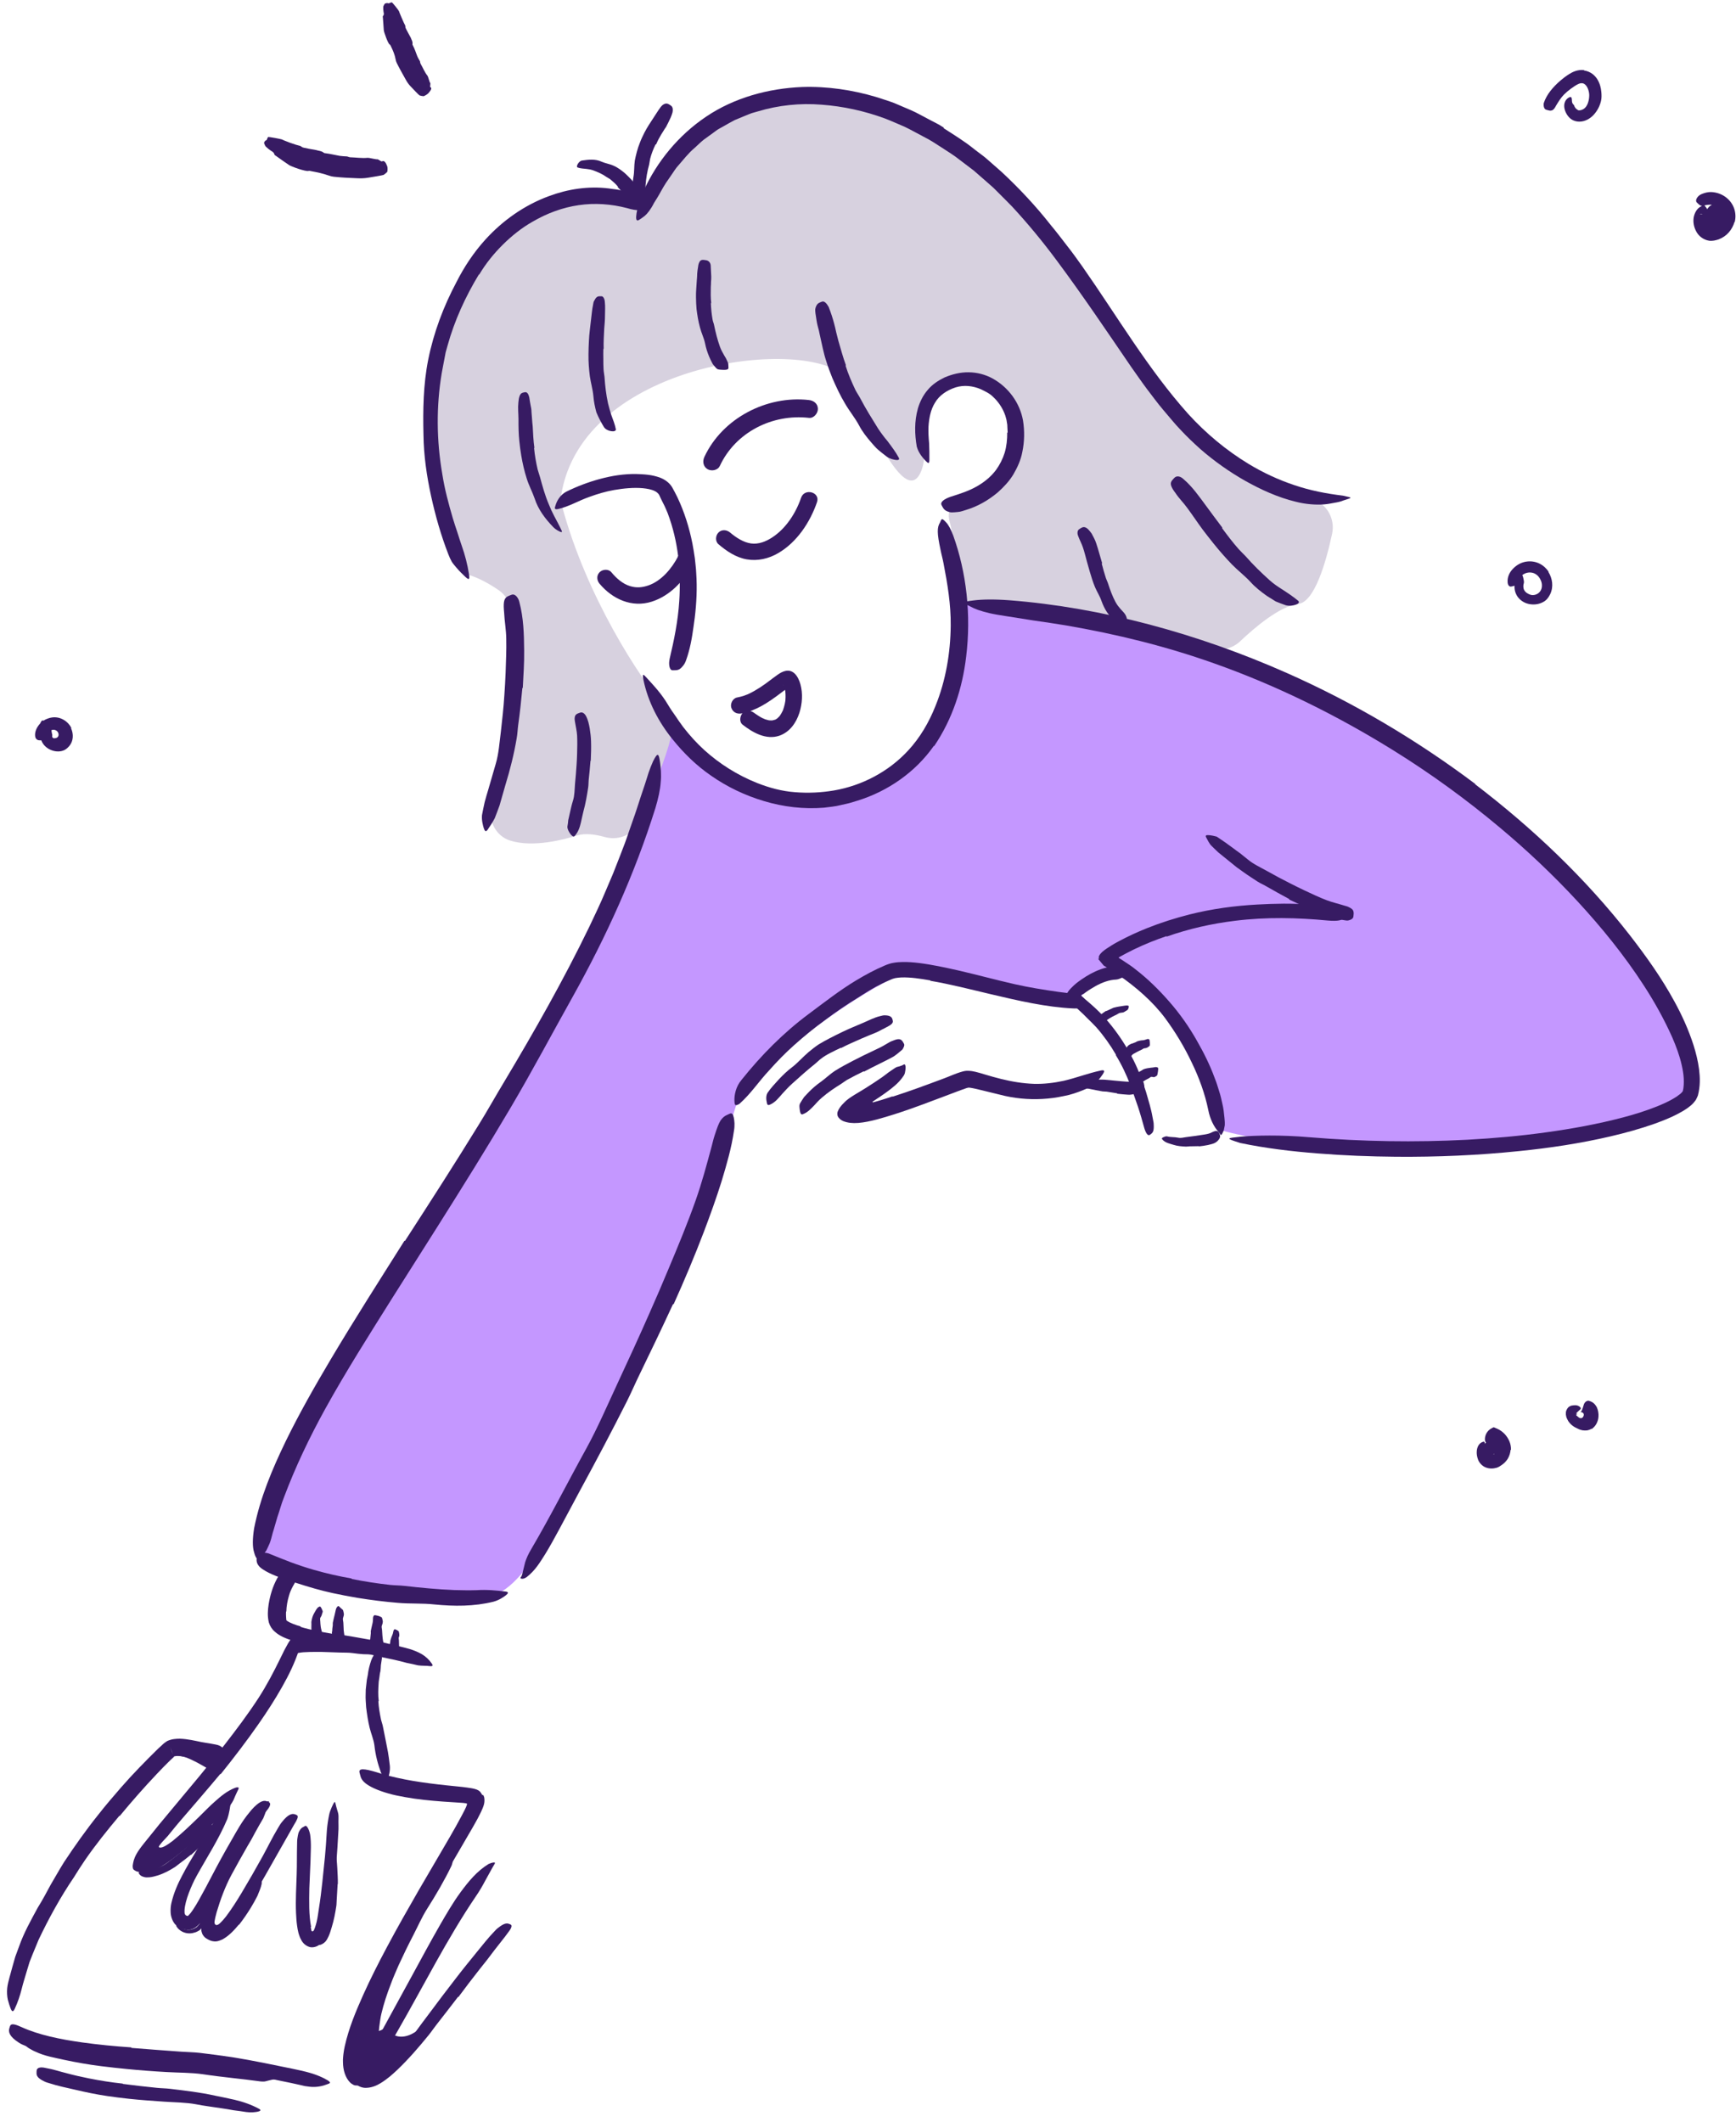 <svg width="171" height="209" viewBox="0 0 171 209" fill="none" xmlns="http://www.w3.org/2000/svg">
<path d="M20.807 174.381C20.759 174.446 18.871 173.161 17.879 173.004C16.887 172.846 18.877 171.849 18.877 171.849L22.038 172.792L20.807 174.381Z" fill="#371B63"/>
<path d="M11.705 202.278C12.991 202.424 14.292 202.527 15.594 202.641C16.071 202.684 16.548 202.679 17.025 202.722C18.707 202.88 20.393 203.048 22.085 203.265C22.839 203.368 23.593 203.465 24.336 203.563C25.285 203.704 26.31 203.856 27.107 204.539C27.356 204.734 27.286 204.772 26.993 204.826C26.847 204.859 26.651 204.886 26.407 204.957C26.288 204.984 26.158 205.033 26.033 205.043C25.914 205.043 25.778 205.054 25.654 205.033C23.831 204.778 21.928 204.62 19.997 204.328C18.842 204.159 17.616 204.181 16.418 204.111C15.1 204.04 13.777 203.937 12.454 203.807C11.64 203.726 10.827 203.639 10.008 203.536C8.771 203.384 7.54 203.167 6.32 202.907C5.377 202.69 4.406 202.543 3.495 202.104C3.289 202.023 3.099 201.909 2.898 201.795C2.714 201.697 2.584 201.562 2.475 201.464C2.372 201.356 2.28 201.28 2.237 201.171C2.15 200.971 2.139 200.813 2.177 200.656C2.193 200.586 2.199 200.51 2.226 200.45C2.307 200.276 2.687 200.336 3.164 200.521C3.858 200.83 4.634 200.987 5.409 201.215C6.196 201.421 7.014 201.594 7.86 201.73C9.113 201.941 10.404 202.104 11.7 202.218V202.256L11.705 202.278Z" fill="#371B63"/>
<path d="M37.825 193.785C38.264 192.76 38.763 191.768 39.256 190.781C39.441 190.423 39.598 190.049 39.788 189.696C40.471 188.449 41.23 187.25 41.962 186.046C42.288 185.509 42.592 184.962 42.884 184.414C43.269 183.72 43.568 182.966 44.218 182.424C44.414 182.25 44.462 182.315 44.506 182.581C44.533 182.76 44.566 182.955 44.593 183.129C44.603 183.34 44.566 183.563 44.479 183.779C43.774 185.244 42.955 186.637 42.082 188.015C41.556 188.839 41.154 189.772 40.699 190.651C40.194 191.621 39.717 192.603 39.262 193.595C38.996 194.213 38.719 194.826 38.492 195.455C38.123 196.404 37.803 197.37 37.57 198.351C37.477 198.731 37.434 199.116 37.38 199.496C37.353 199.685 37.331 199.875 37.32 200.07C37.298 200.26 37.271 200.45 37.244 200.64C37.223 200.808 37.206 200.971 37.185 201.139C37.141 201.448 37.098 201.654 37.022 201.795C36.935 201.936 36.832 202.012 36.697 202.066C36.637 202.093 36.577 202.131 36.518 202.142C36.425 202.164 36.344 202.109 36.274 201.985C36.203 201.86 36.122 201.665 36.111 201.421C35.937 199.957 36.236 198.433 36.653 196.968C36.979 195.884 37.364 194.815 37.797 193.78L37.825 193.79V193.785Z" fill="#371B63"/>
<path d="M37.694 194.751C37.705 194.978 35.151 201.822 38.057 199.669C39.381 198.688 36.024 204.458 35.514 204.583C35.004 204.707 33.898 203.211 34.467 201.177C35.715 196.735 37.694 194.745 37.694 194.745V194.751Z" fill="#371B63"/>
<path d="M38.893 200.493C38.893 200.493 40.048 201.149 41.648 199.544C43.248 197.939 40.531 201.816 39.489 202.901C38.443 203.986 37.212 205.58 36.311 205.255C35.411 204.935 37.7 201.719 37.7 201.719L38.893 200.493Z" fill="#371B63"/>
<path d="M18.795 182.706C18.432 183.009 18.052 183.302 17.667 183.584C17.526 183.687 17.396 183.806 17.25 183.904C16.729 184.24 16.176 184.539 15.568 184.734C15.297 184.815 15.021 184.896 14.728 184.924C14.543 184.934 14.343 184.956 14.153 184.886C13.963 184.842 13.779 184.728 13.681 184.549C13.616 184.446 13.649 184.436 13.773 184.403C13.838 184.387 13.92 184.36 14.012 184.311C14.104 184.267 14.169 184.267 14.245 184.257C14.739 184.289 15.308 184.099 15.91 183.834C16.273 183.682 16.593 183.411 16.919 183.167C17.282 182.895 17.635 182.608 17.982 182.304C18.193 182.12 18.405 181.925 18.605 181.729C18.914 181.431 19.224 181.127 19.5 180.797C19.712 180.542 19.88 180.249 20.059 179.972C20.097 179.913 20.129 179.842 20.173 179.788C20.335 179.571 20.438 179.544 20.672 179.669C20.726 179.696 20.78 179.723 20.829 179.755C20.997 179.864 21.046 180.054 20.959 180.243C20.699 180.797 20.287 181.285 19.847 181.746C19.522 182.087 19.164 182.413 18.811 182.733L18.795 182.716V182.706Z" fill="#371B63"/>
<path d="M23.538 189.572C23.099 190.092 22.638 190.624 21.96 191.02C21.706 191.139 21.413 191.274 21.082 191.237C20.816 191.226 20.583 191.101 20.382 190.987C20.182 190.889 19.976 190.656 19.905 190.439C19.807 190.157 19.84 190.168 19.829 190.065V189.935C19.813 189.968 19.797 190 19.77 190.027C19.753 190.06 19.726 190.071 19.704 190.098C19.672 190.136 19.46 190.266 19.276 190.336C19.086 190.401 18.891 190.45 18.69 190.45C18.18 190.466 17.66 190.206 17.394 189.783C17.307 189.653 17.362 189.648 17.481 189.707C17.595 189.772 17.796 189.881 18.007 189.984C18.289 190.114 18.604 190.141 18.896 190.06C19.043 190.022 19.178 189.962 19.303 189.881C19.341 189.854 19.352 189.854 19.406 189.805L19.59 189.604L19.634 189.555L19.704 189.393L19.845 189.073L20.165 188.346C20.209 188.937 20.203 188.699 20.214 189.04C20.225 189.273 20.225 189.55 20.247 189.789C20.252 189.854 20.258 189.924 20.274 189.984C20.285 190.049 20.301 190.114 20.306 190.13C20.323 190.184 20.344 190.239 20.371 190.287C20.431 190.385 20.485 190.439 20.594 190.494C20.805 190.618 21.028 190.569 21.223 190.488C21.673 190.304 22.145 189.859 22.53 189.371C22.774 189.067 23.002 188.747 23.218 188.417C23.544 187.912 23.864 187.392 24.135 186.855C24.346 186.432 24.498 185.992 24.71 185.564C24.753 185.472 24.791 185.374 24.846 185.277C24.954 185.108 25.057 185.016 25.171 184.978C25.274 184.935 25.372 184.935 25.485 184.962C25.534 184.973 25.588 184.984 25.632 185C25.767 185.06 25.8 185.266 25.778 185.564C25.692 185.976 25.518 186.356 25.355 186.762C25.16 187.148 24.943 187.533 24.71 187.918C24.363 188.487 23.978 189.046 23.555 189.593L23.533 189.582L23.538 189.572Z" fill="#371B63"/>
<path d="M33.257 185.602C33.225 186.128 33.198 186.654 33.165 187.18C33.144 187.375 33.16 187.565 33.127 187.76C33.024 188.443 32.894 189.138 32.683 189.821C32.585 190.125 32.509 190.434 32.368 190.737C32.276 190.927 32.184 191.128 32.026 191.291C31.94 191.366 31.858 191.442 31.75 191.491C31.701 191.518 31.652 191.54 31.598 191.567C31.544 191.583 31.479 191.583 31.419 191.594C31.267 191.6 31.273 191.545 31.273 191.372C31.273 191.182 31.235 190.916 31.262 190.748C31.451 190.238 31.663 189.609 31.853 188.888C31.978 188.46 31.934 187.982 31.951 187.521C31.961 187.012 32.016 186.491 32.037 185.965L32.086 184.994C32.113 184.501 32.157 184.007 32.173 183.514C32.184 183.134 32.14 182.749 32.173 182.364C32.178 182.277 32.173 182.196 32.194 182.109C32.265 181.795 32.395 181.713 32.574 181.681C32.617 181.675 32.661 181.665 32.699 181.665C32.829 181.665 32.921 181.811 32.992 182.039C33.144 182.695 33.181 183.357 33.225 184.045C33.247 184.555 33.29 185.076 33.279 185.596H33.247L33.257 185.602Z" fill="#371B63"/>
<path d="M31.718 161.632C32.201 161.648 32.684 161.68 33.172 161.746C33.345 161.762 33.524 161.751 33.703 161.778C34.327 161.849 34.94 162.022 35.547 162.174C35.818 162.239 36.089 162.293 36.355 162.364C36.691 162.467 37.022 162.608 37.331 162.781C37.429 162.836 37.407 162.846 37.309 162.863C37.212 162.874 37.022 162.928 36.821 162.933C36.095 163.009 35.444 162.933 34.755 162.841C34.349 162.781 33.915 162.803 33.486 162.787C33.02 162.771 32.548 162.754 32.076 162.738C31.783 162.727 31.496 162.716 31.203 162.722C30.764 162.722 30.314 162.727 29.875 162.76C29.533 162.787 29.202 162.868 28.866 162.917C28.79 162.928 28.719 162.949 28.643 162.944C28.361 162.933 28.269 162.863 28.193 162.667C28.177 162.624 28.155 162.581 28.145 162.532C28.107 162.385 28.21 162.244 28.41 162.136C28.703 161.962 29.007 161.892 29.321 161.805C29.636 161.735 29.95 161.648 30.276 161.637C30.758 161.605 31.241 161.605 31.729 161.599V161.626L31.718 161.632Z" fill="#371B63"/>
<path d="M28.178 158.736C28.167 158.909 28.167 159.083 28.178 159.245C28.183 159.321 28.183 159.413 28.194 159.479L28.205 159.576C28.205 159.576 28.205 159.592 28.205 159.609C28.216 159.625 28.216 159.641 28.243 159.663C28.281 159.706 28.373 159.761 28.438 159.809C28.601 159.912 28.791 159.983 28.975 160.081C29.62 160.422 30.331 160.693 31.041 160.927C31.361 161.024 31.686 161.095 32.012 161.138C32.424 161.219 32.842 161.279 33.264 161.279C33.4 161.279 33.395 161.322 33.297 161.409C33.199 161.501 32.993 161.664 32.722 161.74C32.489 161.794 32.245 161.843 32.006 161.87C31.762 161.892 31.535 161.854 31.301 161.838C31.068 161.805 30.84 161.773 30.613 161.718C30.39 161.659 30.173 161.572 29.956 161.485C29.447 161.268 28.888 161.127 28.362 160.883C28.199 160.802 28.037 160.726 27.869 160.617C27.728 160.541 27.478 160.357 27.332 160.129C27.234 159.923 27.201 159.766 27.174 159.62C27.153 159.473 27.136 159.327 27.131 159.186C27.115 158.784 27.131 158.394 27.185 158.003C27.261 157.412 27.424 156.838 27.652 156.279C27.831 155.851 28.02 155.411 28.324 155.015C28.395 154.934 28.46 154.847 28.552 154.782C28.888 154.544 29.062 154.571 29.246 154.739C29.289 154.777 29.338 154.815 29.371 154.858C29.485 155.005 29.447 155.221 29.327 155.422C29.002 156.019 28.655 156.496 28.465 157.185C28.319 157.673 28.216 158.21 28.205 158.741H28.178V158.736Z" fill="#371B63"/>
<path opacity="0.2" d="M63.118 80.719C62.565 82.124 61.041 82.861 59.587 82.455C58.655 82.194 57.63 82.048 56.833 82.303C55.612 82.688 52.527 83.523 50.249 82.802C48.861 82.362 48.085 80.882 48.378 79.456C49.143 75.795 50.9 66.451 50.352 60.236C50.276 59.385 49.815 58.609 49.11 58.127C48.27 57.552 47.055 56.836 45.84 56.538C43.725 56.023 40.645 37.698 43.579 32.416C43.693 32.21 43.795 32.004 43.866 31.781C44.419 29.997 47.489 21.201 54.604 20.057C58.828 19.379 61.388 19.146 62.858 19.081C63.893 19.032 64.821 18.435 65.298 17.519C66.665 14.894 70.124 9.894 76.746 9.753C85.727 9.558 94.143 12.047 97.967 16.808C101.79 21.57 112.132 34.997 114.295 38.511C116.161 41.538 122.989 47.85 128.992 49.092C130.57 49.417 131.557 51.012 131.215 52.584C130.586 55.507 129.464 59.325 127.859 59.499C126.08 59.694 123.58 61.82 122.159 63.17C121.438 63.853 120.429 64.125 119.464 63.897L110.201 61.69C110.114 61.668 110.033 61.652 109.946 61.641L97.262 59.797C96.784 59.727 95.347 59.77 94.978 59.504C94.398 59.087 94.973 58.23 94.821 57.492L93.639 51.776C93.628 51.722 93.612 51.668 93.601 51.614C93.417 50.936 93.297 50.252 93.959 50.025C95.944 49.336 99.669 47.633 100.168 44.45C100.168 44.45 100.938 41.039 99.29 39.526C97.641 38.013 95.25 36.011 92.793 38.202C91.09 39.721 91.394 44.515 90.819 46.191C89.078 51.25 84.192 37.964 83.151 37.004C78.942 33.121 57.353 35.773 55.276 48.788C55.178 49.39 55.189 49.2 55.347 49.791C57.727 58.75 63.112 66.918 65.26 69.347C68.123 72.579 64.376 77.558 63.129 80.736L63.118 80.719Z" fill="#371B63"/>
<path d="M94.971 59.488C94.971 59.488 103.963 60.551 107.081 61.115C110.199 61.679 126.241 63.973 141.382 75.503C156.523 87.032 161.86 94.413 164.273 99.185C166.686 103.952 167.266 107.065 165.802 108.535C164.338 110.004 143.372 114.592 133.03 113.426C122.689 112.26 119.896 111.224 119.896 111.224C119.896 111.224 116.674 99.961 112.726 97.184C108.784 94.407 105.541 99.234 105.541 99.234C105.541 99.234 91.566 95.15 89.038 95.915C86.511 96.68 76.864 102.878 72.84 108.057C72.303 108.746 69.358 120.937 68.111 123.166C66.858 125.395 56.272 146.708 56.272 146.708C56.272 146.708 51.755 157.207 48.018 157.207C44.282 157.207 25.87 156.149 25.355 153.134C24.84 150.119 34.813 131.436 34.813 131.436C34.813 131.436 54.949 102.488 55.285 98.361C55.621 94.234 60.405 91.083 62.069 83.084C62.069 83.084 66.327 73.545 66.18 71.788C66.18 71.788 71.392 78.892 78.209 78.827C85.025 78.762 88.702 76.425 91.376 72.466C94.055 68.507 94.819 61.115 94.819 61.115L94.971 59.488Z" fill="#C497FF"/>
<path d="M64.582 14.211C64.359 14.661 64.169 15.143 64.039 15.648C63.996 15.832 63.985 16.022 63.942 16.212C63.757 16.868 63.638 17.568 63.589 18.273C63.562 18.587 63.6 18.902 63.605 19.216C63.633 19.618 63.692 20.019 63.605 20.436C63.578 20.567 63.372 20.578 63.139 20.496C62.911 20.415 62.635 20.241 62.564 20.008C62.456 19.59 62.32 19.173 62.309 18.739C62.293 18.305 62.32 17.866 62.396 17.427C62.494 16.906 62.45 16.353 62.532 15.811C62.651 15.22 62.797 14.634 63.025 14.07C63.15 13.723 63.318 13.386 63.481 13.056C63.741 12.557 64.05 12.085 64.354 11.629C64.592 11.271 64.809 10.908 65.07 10.556C65.129 10.48 65.189 10.415 65.265 10.35C65.552 10.138 65.737 10.171 65.964 10.322C66.019 10.36 66.073 10.387 66.122 10.431C66.273 10.556 66.301 10.794 66.246 11.065C66.143 11.45 65.986 11.754 65.834 12.058C65.748 12.204 65.693 12.367 65.606 12.508C65.509 12.643 65.417 12.779 65.335 12.925C65.2 13.132 65.07 13.338 64.956 13.56C64.826 13.771 64.728 14.005 64.625 14.232L64.587 14.222L64.582 14.211Z" fill="#371B63"/>
<path d="M60.861 18.381C60.639 18.099 60.368 17.882 60.091 17.643C59.983 17.567 59.864 17.519 59.755 17.443C59.37 17.161 58.915 16.96 58.432 16.781C58.215 16.705 57.993 16.662 57.77 16.64C57.483 16.602 57.19 16.608 56.897 16.499C56.805 16.467 56.816 16.326 56.897 16.179C56.978 16.033 57.13 15.854 57.309 15.816C57.938 15.724 58.622 15.637 59.251 15.924C59.62 16.092 60.043 16.141 60.428 16.32C60.856 16.499 61.225 16.787 61.572 17.079C61.778 17.269 61.973 17.464 62.158 17.66C62.44 17.963 62.662 18.305 62.922 18.603C63.117 18.836 63.389 19.01 63.568 19.254C63.611 19.303 63.66 19.352 63.692 19.406C63.822 19.617 63.79 19.731 63.578 19.948C63.53 19.997 63.486 20.046 63.432 20.089C63.264 20.236 63.047 20.263 62.863 20.181C62.608 20.046 62.315 19.937 62.13 19.753C61.93 19.585 61.751 19.39 61.577 19.216C61.312 18.956 61.084 18.674 60.84 18.419L60.861 18.392V18.381Z" fill="#371B63"/>
<path d="M110.043 107.699C109.691 107.645 109.343 107.585 108.991 107.531C108.861 107.515 108.736 107.531 108.606 107.51C108.156 107.434 107.706 107.347 107.256 107.249C107.055 107.211 106.854 107.206 106.659 107.2C106.404 107.2 106.149 107.222 105.894 107.119C105.813 107.087 105.829 106.902 105.9 106.712C105.97 106.523 106.1 106.322 106.247 106.295C106.767 106.219 107.288 106.175 107.814 106.289C108.129 106.382 108.454 106.333 108.774 106.354C109.127 106.387 109.479 106.419 109.832 106.452C110.048 106.474 110.265 106.49 110.482 106.512C110.813 106.539 111.144 106.566 111.469 106.566C111.724 106.566 111.974 106.495 112.223 106.474C112.277 106.474 112.332 106.463 112.386 106.468C112.592 106.49 112.657 106.571 112.695 106.837C112.706 106.897 112.717 106.956 112.722 107.016C112.738 107.211 112.652 107.379 112.5 107.472C112.386 107.537 112.272 107.596 112.158 107.651C112.044 107.688 111.925 107.726 111.806 107.754C111.572 107.797 111.334 107.862 111.095 107.835C110.743 107.819 110.39 107.77 110.038 107.737V107.705L110.043 107.699Z" fill="#371B63"/>
<path d="M37.27 167.581C37.297 168.183 37.411 168.796 37.536 169.414C37.59 169.642 37.682 169.859 37.72 170.086C37.883 170.9 38.056 171.735 38.214 172.586C38.279 172.966 38.333 173.351 38.376 173.741C38.463 174.235 38.376 174.766 38.192 175.238C38.132 175.385 38.045 175.347 37.921 175.206C37.796 175.065 37.611 174.832 37.519 174.593C37.21 173.741 36.988 172.906 36.879 171.925C36.803 171.344 36.554 170.786 36.408 170.189C36.25 169.539 36.147 168.855 36.066 168.177C36.044 167.754 35.995 167.331 36.017 166.908L36.028 166.426L36.082 165.943L36.136 165.466L36.229 164.994C36.283 164.501 36.408 164.023 36.565 163.557C36.608 163.459 36.646 163.356 36.695 163.259C36.793 163.08 36.863 162.966 36.955 162.906C37.064 162.857 37.156 162.847 37.264 162.857C37.313 162.857 37.362 162.857 37.406 162.868C37.476 162.884 37.519 162.944 37.557 163.042C37.595 163.139 37.644 163.28 37.611 163.416C37.579 163.622 37.547 163.823 37.519 164.023C37.508 164.229 37.498 164.43 37.471 164.631C37.416 164.821 37.4 165.016 37.373 165.211C37.357 165.406 37.297 165.596 37.297 165.797C37.259 166.382 37.227 166.973 37.308 167.575H37.275L37.27 167.581Z" fill="#371B63"/>
<path d="M21.278 186.93C20.931 187.57 20.578 188.205 20.15 188.855C20.036 189.018 19.922 189.181 19.787 189.349C19.651 189.517 19.494 189.696 19.223 189.886C19.136 189.934 19.049 189.983 18.962 190.021C18.843 190.065 18.686 190.092 18.55 190.103C18.387 190.092 18.263 190.086 18.105 190.048C17.791 189.983 17.509 189.826 17.292 189.598C16.977 189.284 16.826 188.758 16.809 188.411C16.788 188.058 16.82 187.738 16.885 187.451C17.124 186.431 17.514 185.563 17.959 184.723C18.398 183.882 18.876 183.08 19.358 182.283C19.792 181.578 20.188 180.851 20.622 180.162C20.904 179.723 21.186 179.278 21.484 178.844C21.799 178.421 22.151 178.025 22.498 177.624C22.721 177.38 22.748 177.451 22.704 177.749C22.65 178.042 22.59 178.6 22.39 179.181C21.56 181.16 20.405 182.917 19.385 184.761C19.076 185.309 18.821 185.894 18.594 186.48C18.377 187.06 18.203 187.678 18.176 188.183C18.171 188.492 18.187 188.546 18.285 188.655C18.339 188.698 18.387 188.72 18.474 188.736L18.545 188.747C18.539 189.37 18.545 188.92 18.545 189.056V189.023C18.545 189.007 18.545 188.991 18.545 188.975C18.539 188.947 18.529 188.92 18.512 188.899L18.463 188.763C18.463 188.763 18.496 188.736 18.507 188.731C18.675 188.6 18.892 188.302 19.071 188.026C19.261 187.744 19.44 187.434 19.613 187.125C20.042 186.361 20.459 185.574 20.871 184.783C21.495 183.584 22.151 182.391 22.834 181.214C23.355 180.298 23.859 179.381 24.554 178.551C24.7 178.367 24.852 178.183 25.025 178.015C25.671 177.375 26.034 177.32 26.338 177.461C26.408 177.494 26.49 177.521 26.544 177.564C26.717 177.711 26.544 178.047 26.18 178.476C25.638 179.132 25.172 179.891 24.716 180.688C24.234 181.464 23.767 182.283 23.312 183.118C22.639 184.365 21.972 185.639 21.305 186.941L21.273 186.925L21.278 186.93Z" fill="#371B63"/>
<path d="M23.789 188.546C23.572 188.856 23.349 189.165 23.105 189.468C22.981 189.62 22.867 189.777 22.726 189.929C22.655 190.005 22.596 190.081 22.52 190.157L22.373 190.303C22.314 190.369 22.249 190.423 22.189 190.477C22.059 190.575 21.923 190.656 21.788 190.743C21.652 190.83 21.511 190.857 21.375 190.9C21.104 190.927 20.801 190.943 20.562 190.759C20.063 190.439 19.879 189.848 19.976 189.197C20.003 188.937 20.031 188.839 20.058 188.682C20.09 188.541 20.117 188.395 20.155 188.259C20.226 187.982 20.302 187.711 20.394 187.451C21.061 185.613 21.929 183.915 22.84 182.234C23.257 181.496 23.637 180.732 24.093 180.021C24.38 179.56 24.667 179.099 24.998 178.66C25.351 178.237 25.763 177.852 26.229 177.527C26.538 177.337 26.538 177.451 26.424 177.733C26.305 178.02 26.175 178.552 25.936 179.105C25.676 179.56 25.399 180.01 25.15 180.482L24.77 181.187L24.364 181.881C23.827 182.809 23.306 183.758 22.785 184.712C22.173 185.857 21.701 187.142 21.337 188.378C21.289 188.546 21.245 188.715 21.207 188.883C21.186 188.969 21.175 189.051 21.159 189.132C21.142 189.208 21.142 189.213 21.137 189.251C21.126 189.316 21.121 189.387 21.137 189.457C21.153 189.528 21.207 189.582 21.267 189.62C21.408 189.664 21.544 189.555 21.652 189.463C21.723 189.403 21.874 189.235 21.983 189.121C22.097 188.986 22.211 188.856 22.319 188.709C22.851 187.999 23.333 187.234 23.8 186.459C24.505 185.282 25.193 184.078 25.86 182.874C26.376 181.936 26.831 180.987 27.39 180.059C27.514 179.853 27.628 179.647 27.791 179.457C28.36 178.741 28.762 178.6 29.082 178.731C29.158 178.763 29.233 178.785 29.277 178.828C29.353 178.899 29.337 179.023 29.282 179.159C29.228 179.3 29.131 179.495 28.973 179.734C28.051 181.355 27.108 183.026 26.148 184.712C25.41 185.998 24.657 187.288 23.811 188.557L23.783 188.541L23.789 188.546Z" fill="#371B63"/>
<path d="M30.601 189.799L30.661 190.086C30.661 190.086 30.661 190.124 30.666 190.141C30.672 190.179 30.693 190.222 30.731 190.244C30.797 190.271 30.856 190.227 30.899 190.168C30.916 190.141 30.91 190.168 30.943 190.086C30.97 190.005 31.008 189.935 31.035 189.848C31.089 189.68 31.144 189.506 31.187 189.327C31.295 188.883 31.344 188.416 31.42 187.95C31.686 186.296 31.832 184.582 32.011 182.874C32.087 182.115 32.131 181.35 32.179 180.585C32.206 180.097 32.266 179.609 32.353 179.121C32.402 178.877 32.434 178.633 32.526 178.394C32.613 178.156 32.716 177.923 32.83 177.695C32.982 177.413 33.009 177.472 33.069 177.749C33.096 177.885 33.156 178.085 33.221 178.313C33.253 178.427 33.302 178.552 33.324 178.682C33.34 178.806 33.351 178.942 33.345 179.078C33.324 179.56 33.372 180.048 33.324 180.536L33.237 182.006C33.172 182.988 33.107 183.986 32.971 184.983C32.803 186.176 32.787 187.429 32.592 188.676C32.499 189.235 32.391 189.794 32.196 190.374L32.114 190.596C32.082 190.688 32.022 190.792 31.973 190.889C31.887 191.095 31.751 191.252 31.621 191.415C31.35 191.719 30.959 191.865 30.569 191.811C30.222 191.73 29.934 191.518 29.734 191.209C29.669 191.068 29.576 190.938 29.527 190.791C29.479 190.65 29.408 190.477 29.392 190.379C29.332 190.157 29.3 189.935 29.267 189.718C29.202 189.284 29.18 188.855 29.159 188.432C29.105 187.147 29.186 185.884 29.224 184.631C29.256 183.66 29.235 182.7 29.262 181.735C29.267 181.523 29.262 181.312 29.294 181.1C29.321 180.905 29.354 180.743 29.387 180.607C29.424 180.471 29.484 180.368 29.538 180.282C29.636 180.108 29.771 180.016 29.913 179.951C29.978 179.918 30.032 179.875 30.075 179.859C30.189 179.799 30.449 180.151 30.552 180.737C30.677 181.605 30.601 182.467 30.585 183.346C30.547 184.224 30.509 185.108 30.471 185.997C30.449 187.299 30.417 188.655 30.645 189.81L30.612 189.821L30.601 189.799Z" fill="#371B63"/>
<path d="M11.755 178.872C10.579 180.276 9.418 181.713 8.377 183.226C7.997 183.78 7.639 184.344 7.287 184.913C5.958 186.871 4.814 188.948 3.8 191.084L3.198 192.543L2.91 193.275L2.683 194.024C2.498 194.664 2.287 195.304 2.129 195.949C1.967 196.594 1.755 197.229 1.462 197.858C1.283 198.248 1.17 198.178 1.023 197.787C0.947 197.592 0.86 197.316 0.768 196.974C0.698 196.638 0.671 196.253 0.709 195.851C0.747 195.493 0.839 195.146 0.931 194.805L1.213 193.774L1.506 192.744L1.875 191.746C2.346 190.401 3.046 189.154 3.724 187.907C4.174 187.185 4.586 186.421 4.993 185.656C5.438 184.908 5.861 184.143 6.321 183.411C7.374 181.822 8.469 180.271 9.657 178.79C10.373 177.868 11.137 176.984 11.902 176.1C13.062 174.766 14.304 173.503 15.568 172.261L15.958 171.903C16.034 171.838 16.067 171.789 16.17 171.713C16.273 171.637 16.376 171.561 16.484 171.496C16.902 171.306 17.325 171.274 17.721 171.274C18.496 171.301 19.174 171.469 19.814 171.599C20.096 171.659 20.367 171.686 20.633 171.735C21.121 171.833 21.392 171.854 21.604 171.952C21.804 172.044 21.945 172.174 22.097 172.353C22.168 172.44 22.26 172.516 22.314 172.597C22.412 172.738 22.374 172.89 22.162 173.074C21.962 173.259 21.571 173.432 21.088 173.449C20.373 173.487 19.711 173.356 19.109 173.232C18.513 173.107 17.938 172.977 17.52 172.977C17.422 172.977 17.325 172.977 17.26 172.998C17.216 172.998 17.189 173.009 17.168 173.02L17.13 173.031H17.119C16.962 172.613 17.466 173.964 16.772 172.098C16.858 172.386 16.967 172.662 17.086 172.933L17.13 173.036C17.13 173.036 17.13 173.036 17.13 173.042H17.135H17.146H17.157C17.173 173.026 17.13 173.064 17.108 173.085L17.032 173.156L16.723 173.443C16.3 173.861 15.866 174.295 15.448 174.745C14.19 176.073 12.965 177.467 11.788 178.893L11.755 178.866V178.872Z" fill="#371B63"/>
<path d="M21.701 174.744C20.378 176.328 19.033 177.884 17.694 179.441C17.45 179.723 17.211 180.016 16.978 180.303L16.625 180.737L16.511 180.878L16.462 180.927C16.343 181.046 16.202 181.198 16.04 181.382C15.958 181.474 15.871 181.572 15.785 181.686C15.741 181.74 15.698 181.8 15.66 181.87C15.606 181.957 15.687 181.979 15.725 181.99C15.909 182.028 16.105 181.93 16.316 181.816C16.528 181.697 16.755 181.534 17.005 181.344C17.894 180.623 18.746 179.81 19.575 179.001C20.112 178.486 20.617 177.933 21.192 177.44C21.756 176.941 22.336 176.442 23.106 176.133C23.344 176.03 23.496 176.051 23.507 176.116C23.529 176.192 23.448 176.306 23.355 176.512C23.258 176.708 23.138 176.984 22.997 177.32C22.84 177.635 22.612 177.949 22.325 178.264C21.82 178.823 21.278 179.349 20.725 179.875C20.172 180.401 19.613 180.927 19.033 181.442C18.74 181.697 18.447 181.952 18.149 182.201L17.504 182.727C17.222 182.96 16.94 183.166 16.658 183.362C15.508 184.197 14.651 184.457 14.071 184.43C13.887 184.43 13.697 184.414 13.502 184.359C13.409 184.327 13.312 184.278 13.22 184.213C13.214 184.202 13.187 184.208 13.192 184.181L13.149 184.153C13.149 184.153 13.111 184.105 13.106 184.078C13.089 184.029 13.084 183.991 13.079 183.953C13.062 183.806 13.079 183.665 13.117 183.503C13.144 183.351 13.192 183.166 13.285 182.949C13.339 182.836 13.382 182.727 13.469 182.586L13.588 182.385L13.74 182.163C13.941 181.87 14.217 181.545 14.456 181.241C14.89 180.704 15.324 180.167 15.752 179.636L19.716 174.875C20.519 173.893 21.316 172.906 22.092 171.908C23.268 170.395 24.429 168.855 25.465 167.261C26.267 166.019 26.94 164.733 27.574 163.437C27.71 163.15 27.846 162.873 27.992 162.586C28.54 161.534 28.757 161.225 29.191 161.127C29.283 161.1 29.38 161.057 29.451 161.051C29.679 161.019 29.782 161.599 29.473 162.461C29.06 163.757 28.453 165.005 27.764 166.214C27.076 167.429 26.311 168.611 25.508 169.766C24.315 171.48 23.041 173.145 21.739 174.766L21.707 174.744H21.701Z" fill="#371B63"/>
<path d="M38.361 162.212C38.372 162.055 38.415 161.892 38.442 161.74C38.453 161.686 38.442 161.632 38.459 161.578C38.518 161.382 38.578 161.198 38.659 161.025C38.692 160.949 38.708 160.867 38.724 160.791C38.746 160.694 38.757 160.585 38.844 160.504C38.871 160.477 38.963 160.504 39.061 160.553C39.158 160.602 39.267 160.672 39.283 160.721C39.321 160.911 39.375 161.084 39.294 161.258C39.24 161.361 39.294 161.475 39.294 161.583C39.294 161.702 39.305 161.822 39.305 161.946C39.305 162.022 39.305 162.098 39.316 162.174C39.326 162.288 39.337 162.407 39.386 162.51C39.435 162.586 39.505 162.651 39.56 162.717C39.57 162.733 39.587 162.744 39.598 162.76C39.619 162.825 39.565 162.879 39.381 162.988L39.256 163.064C39.115 163.145 38.974 163.177 38.882 163.15C38.746 163.112 38.638 163.047 38.54 162.971C38.442 162.895 38.432 162.787 38.394 162.684C38.35 162.532 38.345 162.369 38.334 162.212H38.356H38.361Z" fill="#371B63"/>
<path d="M36.463 161.502C36.479 161.285 36.501 161.073 36.528 160.867C36.533 160.791 36.511 160.721 36.528 160.645C36.577 160.379 36.647 160.124 36.701 159.869C36.723 159.761 36.734 159.647 36.739 159.538C36.745 159.397 36.728 159.251 36.848 159.126C36.886 159.088 37.059 159.115 37.233 159.164C37.412 159.218 37.607 159.3 37.629 159.37C37.667 159.5 37.699 159.625 37.71 159.745C37.699 159.869 37.672 159.994 37.618 160.119C37.553 160.276 37.629 160.428 37.634 160.585C37.645 160.753 37.656 160.932 37.667 161.1C37.677 161.209 37.688 161.312 37.699 161.42C37.721 161.583 37.737 161.751 37.813 161.892C37.867 162.006 38.014 162.082 38.09 162.179C38.106 162.201 38.122 162.223 38.127 162.25C38.138 162.353 38.062 162.424 37.824 162.565L37.661 162.657C37.482 162.754 37.298 162.792 37.157 162.76C36.701 162.684 36.62 162.391 36.533 162.125C36.479 161.919 36.446 161.708 36.435 161.496H36.468L36.463 161.502Z" fill="#371B63"/>
<path d="M32.715 160.753C32.72 160.536 32.747 160.314 32.78 160.102C32.791 160.027 32.769 159.951 32.78 159.869C32.828 159.593 32.904 159.322 32.969 159.05C32.997 158.931 33.029 158.812 33.051 158.687C33.089 158.53 33.105 158.356 33.295 158.215C33.349 158.177 33.436 158.269 33.539 158.378C33.636 158.481 33.772 158.562 33.794 158.622C33.821 158.72 33.853 158.844 33.87 158.964C33.886 159.088 33.843 159.213 33.799 159.349C33.74 159.511 33.81 159.679 33.821 159.848C33.832 160.032 33.843 160.216 33.848 160.406C33.853 160.52 33.853 160.639 33.875 160.753C33.897 160.927 33.913 161.106 33.984 161.263C34.043 161.382 34.152 161.48 34.239 161.583C34.255 161.605 34.287 161.621 34.298 161.648C34.271 161.767 34.19 161.843 33.984 161.968L33.848 162.049C33.702 162.131 33.539 162.158 33.371 162.131C32.937 162.006 32.818 161.702 32.758 161.409C32.709 161.193 32.704 160.97 32.688 160.748H32.715V160.753Z" fill="#371B63"/>
<path d="M30.676 160.618C30.665 160.406 30.67 160.184 30.676 159.967C30.676 159.891 30.659 159.81 30.676 159.728C30.724 159.446 30.795 159.153 30.952 158.898C31.012 158.785 31.082 158.676 31.142 158.568C31.191 158.503 31.234 158.432 31.288 158.372C31.348 158.318 31.419 158.275 31.5 158.248C31.549 158.231 31.625 158.34 31.684 158.465C31.744 158.589 31.809 158.736 31.787 158.785C31.706 158.98 31.711 159.137 31.576 159.321C31.494 159.441 31.549 159.587 31.549 159.734C31.554 159.891 31.57 160.064 31.592 160.233C31.608 160.341 31.625 160.444 31.657 160.553C31.701 160.71 31.733 160.883 31.803 161.035C31.858 161.154 31.972 161.247 32.064 161.355C32.086 161.377 32.113 161.399 32.123 161.426C32.172 161.529 32.118 161.588 31.885 161.708L31.728 161.789C31.549 161.87 31.381 161.892 31.283 161.849C31.006 161.708 30.876 161.48 30.768 161.23C30.692 161.041 30.681 160.824 30.648 160.618H30.67H30.676Z" fill="#371B63"/>
<path d="M29.602 160.26C30.61 160.563 31.717 160.769 32.823 160.954C33.23 161.019 33.642 161.04 34.048 161.106C35.491 161.355 36.95 161.583 38.398 161.952C39.043 162.109 39.694 162.25 40.339 162.434C40.751 162.559 41.158 162.722 41.549 162.944C41.928 163.172 42.281 163.497 42.536 163.877C42.693 164.121 42.568 164.148 42.297 164.121C42.042 164.072 41.576 164.11 41.164 164.045C40.8 163.953 40.426 163.877 40.046 163.801C39.678 163.692 39.287 163.606 38.897 163.513C38.11 163.334 37.297 163.193 36.483 162.976C35.502 162.727 34.444 162.684 33.414 162.537C32.275 162.375 31.131 162.201 29.981 161.935C29.271 161.767 28.56 161.572 27.855 161.247C27.59 161.111 27.319 160.959 27.069 160.731C26.814 160.52 26.597 160.194 26.483 159.831C26.331 159.197 26.375 158.605 26.462 158.031C26.608 157.147 26.858 156.29 27.291 155.498C27.389 155.325 27.487 155.156 27.617 155.005C27.85 154.717 28.051 154.565 28.224 154.5C28.419 154.457 28.577 154.484 28.75 154.56C28.826 154.592 28.907 154.62 28.973 154.657C29.076 154.728 29.113 154.842 29.113 155.01C29.113 155.178 29.086 155.395 28.978 155.596C28.696 156.214 28.436 156.794 28.224 157.391C28.034 157.982 27.904 158.627 27.948 159.137C27.958 159.229 27.969 159.31 27.985 159.381C27.991 159.424 28.002 159.397 27.996 159.408C27.991 159.408 27.991 159.419 28.007 159.43C28.007 159.473 28.143 159.582 28.289 159.685C28.625 159.891 29.113 160.07 29.612 160.211V160.249L29.602 160.26Z" fill="#371B63"/>
<path d="M91.638 96.577C90.667 96.403 89.68 96.257 88.796 96.284C88.579 96.295 88.373 96.316 88.189 96.349C88.096 96.371 88.037 96.392 87.939 96.419L87.614 96.555C87.174 96.739 86.73 96.962 86.296 97.189C85.661 97.537 85.054 97.932 84.436 98.323C83.34 98.995 82.272 99.728 81.236 100.508C80.19 101.273 79.181 102.097 78.21 102.965C77.348 103.735 76.534 104.57 75.775 105.427C74.761 106.501 73.958 107.748 72.83 108.741C72.397 108.985 72.359 108.882 72.342 108.377C72.332 107.873 72.472 107.049 73.037 106.382C74.962 103.968 77.153 101.745 79.663 99.879C81.16 98.768 82.684 97.564 84.327 96.577C85.233 96.034 86.155 95.53 87.158 95.107C87.381 95.009 87.744 94.879 88.031 94.841C88.33 94.787 88.617 94.771 88.899 94.765C89.458 94.754 90 94.798 90.526 94.863C91.828 95.026 93.08 95.302 94.328 95.579C96.215 96.013 98.075 96.522 99.93 96.945C101.372 97.271 102.809 97.499 104.241 97.705C104.555 97.743 104.865 97.786 105.185 97.824C105.77 97.911 106.15 97.981 106.41 98.09C106.67 98.214 106.811 98.35 106.92 98.556C106.969 98.648 107.039 98.746 107.066 98.833C107.11 98.984 107.007 99.104 106.773 99.201C106.54 99.299 106.177 99.364 105.721 99.337C103.026 99.212 100.304 98.572 97.609 97.938C95.607 97.466 93.617 96.951 91.643 96.615V96.577H91.638Z" fill="#371B63"/>
<path d="M108.974 99.597C109.147 99.51 109.321 99.429 109.5 99.353C109.565 99.326 109.625 99.288 109.69 99.266C109.934 99.201 110.178 99.152 110.422 99.12C110.536 99.103 110.628 99.087 110.742 99.071C110.877 99.049 111.007 99.028 111.148 99.071C111.192 99.082 111.197 99.158 111.176 99.25C111.154 99.337 111.11 99.456 111.051 99.494C110.942 99.559 110.845 99.619 110.731 99.689C110.628 99.749 110.503 99.749 110.384 99.765C110.232 99.776 110.113 99.884 109.982 99.95C109.836 100.025 109.679 100.085 109.532 100.172C109.44 100.221 109.348 100.275 109.261 100.329C109.131 100.416 108.99 100.503 108.876 100.617C108.789 100.709 108.735 100.828 108.654 100.92C108.638 100.942 108.627 100.969 108.605 100.985C108.535 101.056 108.459 101.029 108.323 100.92L108.231 100.844C108.133 100.758 108.084 100.644 108.095 100.541C108.122 100.405 108.171 100.275 108.231 100.161C108.307 100.063 108.399 99.977 108.497 99.895C108.643 99.776 108.806 99.673 108.968 99.57L108.979 99.586L108.974 99.597Z" fill="#371B63"/>
<path d="M111.464 102.818C111.599 102.764 111.74 102.715 111.876 102.661C111.925 102.639 111.963 102.596 112.017 102.58C112.207 102.515 112.408 102.477 112.614 102.471C112.7 102.461 112.782 102.433 112.863 102.406C112.966 102.368 113.064 102.32 113.188 102.374C113.226 102.39 113.254 102.536 113.259 102.688C113.27 102.84 113.27 103.014 113.226 103.041C113.085 103.155 112.961 103.247 112.776 103.258C112.652 103.247 112.576 103.339 112.478 103.388C112.364 103.442 112.245 103.502 112.126 103.556C112.05 103.594 111.974 103.632 111.903 103.675C111.795 103.746 111.665 103.789 111.567 103.871C111.491 103.936 111.442 104.039 111.372 104.125C111.355 104.142 111.345 104.169 111.328 104.18C111.252 104.223 111.198 104.18 111.068 104.001L110.981 103.876C110.889 103.73 110.84 103.589 110.851 103.507C110.884 103.263 110.992 103.138 111.117 103.014C111.204 102.916 111.339 102.878 111.458 102.802L111.475 102.824L111.464 102.818Z" fill="#371B63"/>
<path d="M112.011 105.719C112.152 105.622 112.304 105.519 112.472 105.437C112.532 105.41 112.581 105.356 112.646 105.329C112.879 105.242 113.134 105.204 113.367 105.177C113.475 105.177 113.573 105.15 113.676 105.139C113.801 105.112 113.931 105.085 114.061 105.177C114.099 105.204 114.094 105.378 114.061 105.557C114.034 105.736 114.002 105.931 113.953 105.963C113.871 106.018 113.801 106.061 113.73 106.094C113.66 106.121 113.573 106.094 113.475 106.077C113.351 106.05 113.275 106.153 113.183 106.207C113.063 106.273 112.944 106.338 112.825 106.397C112.749 106.446 112.673 106.489 112.602 106.549C112.494 106.636 112.375 106.717 112.288 106.831C112.223 106.923 112.196 107.048 112.125 107.14C112.109 107.162 112.103 107.189 112.087 107.205C112.017 107.27 111.946 107.249 111.778 107.102L111.659 106.999C111.534 106.88 111.458 106.75 111.447 106.663C111.442 106.533 111.447 106.408 111.469 106.3C111.507 106.207 111.567 106.121 111.637 106.039C111.735 105.92 111.859 105.806 111.99 105.692L112.006 105.709L112.011 105.719Z" fill="#371B63"/>
<path d="M109.918 103.887C109.365 102.932 108.714 102.021 107.976 101.181C107.694 100.882 107.407 100.595 107.114 100.313C106.87 100.063 106.621 99.814 106.36 99.581L105.975 99.223L105.346 98.713L105.135 98.404L105.026 98.252L105.016 98.236V98.225H105.01C104.978 98.225 105.053 98.22 105.048 98.225C105.048 98.225 105.037 98.187 105.032 98.171C105.021 98.138 105.032 98.111 105.026 98.079C105.081 97.84 105.249 97.601 105.455 97.385C105.932 96.891 106.181 96.728 106.534 96.479C107.109 96.078 107.732 95.73 108.405 95.486C108.833 95.329 109.3 95.215 109.777 95.199C110.016 95.183 110.26 95.21 110.493 95.269C110.607 95.307 110.726 95.335 110.834 95.383C110.943 95.432 111.046 95.513 111.138 95.589C111.371 95.796 111.268 95.877 110.986 96.029C110.683 96.208 110.298 96.468 109.934 96.495C109.267 96.517 108.578 96.772 107.917 97.135C107.591 97.325 107.261 97.52 106.946 97.748L106.724 97.91L106.664 97.932C106.621 97.954 106.567 97.976 106.507 98.03C106.485 98.068 106.529 98.095 106.556 98.133L106.659 98.231L106.827 98.377L107.347 98.822C107.695 99.12 108.031 99.434 108.351 99.754C109.191 100.617 109.934 101.566 110.585 102.569C110.992 103.187 111.344 103.833 111.68 104.489C112.174 105.487 112.564 106.539 112.895 107.591C113.128 108.415 113.389 109.218 113.53 110.058C113.562 110.243 113.606 110.422 113.633 110.611C113.687 111.311 113.606 111.539 113.383 111.701C113.329 111.739 113.28 111.788 113.226 111.81C113.053 111.886 112.868 111.62 112.722 111.143C112.526 110.438 112.326 109.727 112.093 109.022C111.859 108.317 111.594 107.623 111.355 106.918C110.959 105.882 110.487 104.874 109.902 103.925L109.929 103.908L109.918 103.887Z" fill="#371B63"/>
<path d="M45.123 196.697C44.418 197.619 43.702 198.541 42.981 199.463C42.715 199.799 42.482 200.157 42.211 200.488C41.257 201.659 40.264 202.814 39.152 203.877C38.654 204.349 38.133 204.81 37.52 205.184C37.135 205.428 36.674 205.629 36.159 205.661C35.633 205.721 35.096 205.428 34.803 205.065C34.602 204.837 34.76 204.772 35.047 204.761C35.188 204.756 35.356 204.761 35.535 204.723C35.703 204.723 35.861 204.609 36.002 204.62C36.528 204.593 37.184 204.105 37.759 203.579C38.366 203.064 38.957 202.462 39.559 201.849C40.28 201.117 40.877 200.211 41.511 199.365L43.621 196.551L44.944 194.826C45.611 193.953 46.316 193.096 47.005 192.245C47.547 191.588 48.062 190.916 48.659 190.298C48.789 190.162 48.908 190.016 49.071 189.902C49.635 189.463 49.895 189.419 50.15 189.517C50.21 189.544 50.275 189.56 50.324 189.593C50.476 189.701 50.346 189.994 50.042 190.374C49.614 190.97 49.136 191.529 48.681 192.131C48.453 192.434 48.225 192.733 47.992 193.042L47.271 193.948C46.56 194.853 45.85 195.775 45.156 196.719L45.129 196.702L45.123 196.697Z" fill="#371B63"/>
<path d="M108.519 55.502C108.644 55.996 108.785 56.489 108.942 56.972C109.002 57.145 109.094 57.308 109.148 57.487C109.349 58.105 109.571 58.723 109.875 59.293C109.945 59.418 110.021 59.537 110.103 59.656L110.368 59.982C110.602 60.258 110.878 60.448 110.987 60.887C111.025 61.023 110.97 61.083 110.786 61.153C110.694 61.191 110.564 61.234 110.406 61.272C110.26 61.299 110.108 61.288 109.994 61.234C109.213 60.763 108.779 59.976 108.497 59.195C108.34 58.718 108.053 58.3 107.863 57.84C107.651 57.335 107.494 56.815 107.342 56.299L107.071 55.345C106.936 54.862 106.827 54.374 106.664 53.908C106.54 53.544 106.355 53.208 106.22 52.85C106.193 52.769 106.16 52.698 106.144 52.612C106.111 52.297 106.187 52.178 106.437 52.042C106.491 52.01 106.545 51.977 106.605 51.955C106.789 51.874 107.001 51.955 107.18 52.134C107.315 52.27 107.429 52.416 107.532 52.563C107.619 52.715 107.7 52.872 107.776 53.029C107.939 53.338 108.026 53.675 108.134 54.005C108.275 54.499 108.422 54.992 108.568 55.491L108.535 55.502H108.519Z" fill="#371B63"/>
<path d="M91.989 73.469C90.167 76.077 87.428 77.954 84.467 78.87L83.654 79.114L82.824 79.304C82.276 79.45 81.707 79.488 81.148 79.564C79.163 79.722 77.162 79.483 75.275 78.919C73.393 78.36 71.615 77.514 70.009 76.386C68.578 75.399 67.325 74.168 66.251 72.829C64.863 71.121 63.822 69.114 63.382 66.977C63.252 66.31 63.35 66.375 63.751 66.825C64.152 67.275 64.922 68.056 65.568 69.049C65.844 69.494 66.11 69.944 66.419 70.361C66.576 70.567 66.701 70.795 66.853 71.001L67.303 71.625C67.932 72.438 68.621 73.198 69.375 73.886C70.888 75.253 72.65 76.365 74.613 77.145C75.779 77.601 77.021 77.943 78.307 78.035C79.586 78.143 80.882 78.078 82.141 77.867C84.912 77.39 87.52 76.017 89.435 73.951C90.617 72.682 91.506 71.164 92.157 69.515C93.16 67.037 93.621 64.314 93.648 61.636C93.67 59.542 93.329 57.509 92.938 55.486C92.857 55.041 92.732 54.613 92.645 54.163C92.287 52.508 92.298 51.944 92.591 51.478C92.645 51.375 92.683 51.245 92.732 51.185C92.808 51.077 92.933 51.18 93.177 51.44C93.431 51.7 93.67 52.151 93.898 52.763C95.199 56.391 95.677 60.562 95.167 64.7C94.804 67.774 93.822 70.833 92.016 73.496L91.978 73.474L91.989 73.469Z" fill="#371B63"/>
<path d="M99.257 42.617L99.23 42.102L99.219 41.842L99.181 41.608C99.16 41.456 99.138 41.299 99.084 41.147C99.04 40.995 99.002 40.838 98.932 40.692C98.688 40.095 98.303 39.537 97.815 39.087C97.468 38.739 97.018 38.539 96.595 38.333C95.825 38.007 94.957 37.904 94.133 38.159C93.308 38.43 92.527 38.918 92.088 39.688C91.671 40.361 91.508 41.202 91.459 42.031C91.432 42.568 91.47 43.11 91.519 43.653C91.546 44.2 91.551 44.759 91.546 45.328C91.54 45.686 91.432 45.665 91.188 45.41C90.949 45.155 90.488 44.667 90.304 43.994C90.098 42.796 90.054 41.516 90.418 40.225C90.608 39.591 90.911 38.951 91.378 38.414C91.828 37.866 92.435 37.476 93.026 37.188C93.769 36.868 94.583 36.662 95.412 36.673C96.242 36.679 97.067 36.896 97.777 37.286C99.333 38.148 100.461 39.683 100.77 41.429C100.933 42.46 100.917 43.501 100.7 44.526C100.559 45.301 100.223 46.039 99.827 46.717C99.42 47.4 98.872 47.975 98.292 48.496C97.365 49.276 96.307 49.889 95.141 50.236C94.886 50.307 94.637 50.415 94.366 50.432C94.116 50.459 93.91 50.475 93.737 50.475C93.563 50.47 93.422 50.415 93.308 50.372C93.081 50.28 92.95 50.144 92.853 49.954C92.809 49.868 92.75 49.781 92.723 49.7C92.641 49.423 93.015 49.157 93.617 48.94C94.507 48.658 95.364 48.387 96.134 47.959C96.904 47.536 97.587 46.988 98.102 46.305C98.477 45.789 98.769 45.215 98.965 44.591C99.149 43.962 99.219 43.295 99.214 42.611H99.257V42.617Z" fill="#371B63"/>
<path d="M47.174 27.031C45.856 29.205 44.772 31.564 44.088 34.032L43.898 34.71C43.849 34.938 43.812 35.171 43.768 35.399C43.687 35.86 43.584 36.315 43.508 36.776C42.966 40.025 42.993 43.398 43.568 46.706C43.795 48.175 44.186 49.629 44.603 51.05C44.733 51.505 44.896 51.955 45.043 52.411C45.189 52.866 45.33 53.322 45.487 53.772C45.807 54.672 46.046 55.605 46.198 56.57C46.29 57.172 46.16 57.14 45.753 56.744C45.552 56.549 45.254 56.272 44.956 55.914C44.809 55.735 44.63 55.545 44.495 55.323C44.37 55.095 44.256 54.851 44.159 54.591C43.437 52.736 42.89 50.811 42.461 48.853C42.033 46.89 41.74 44.884 41.713 42.85C41.653 40.426 41.691 37.882 42.179 35.437C42.716 32.752 43.692 30.171 44.967 27.779C45.715 26.299 46.669 24.856 47.803 23.609C49.522 21.711 51.681 20.192 54.088 19.314C55.948 18.62 57.955 18.316 59.951 18.56C60.385 18.636 60.829 18.647 61.252 18.777C62.049 18.999 62.565 19.178 62.874 19.417C63.194 19.628 63.329 19.856 63.394 20.116C63.427 20.236 63.476 20.355 63.481 20.447C63.492 20.751 62.771 20.811 61.751 20.496C60.206 20.095 58.59 19.975 57.006 20.209C55.422 20.436 53.871 21.011 52.445 21.846C51.377 22.454 50.401 23.235 49.517 24.113C48.633 24.992 47.836 25.979 47.201 27.052L47.163 27.036L47.174 27.031Z" fill="#371B63"/>
<path d="M92.95 12.627C93.958 13.278 94.983 13.902 95.916 14.655C96.382 15.03 96.887 15.36 97.326 15.762L98.671 16.944C100.412 18.571 102.044 20.312 103.498 22.166C104.051 22.828 104.571 23.511 105.092 24.189C105.623 24.862 106.122 25.556 106.616 26.255C110.07 31.185 113.08 36.348 117.023 40.757C118.769 42.682 120.803 44.374 123.004 45.708C124.42 46.565 125.927 47.264 127.484 47.785C129.04 48.316 130.645 48.626 132.289 48.826C133.324 49.059 133.211 49 132.316 49.303C132.093 49.401 131.817 49.466 131.491 49.52C131.172 49.575 130.797 49.661 130.396 49.688C129.588 49.743 128.623 49.678 127.63 49.423C125.857 48.994 124.197 48.23 122.63 47.351C121.068 46.462 119.599 45.42 118.248 44.244C117.581 43.647 116.931 43.029 116.318 42.373C115.689 41.727 115.152 41.033 114.571 40.366C113.997 39.694 113.487 38.978 112.945 38.278C112.419 37.573 111.925 36.847 111.415 36.131C109.045 32.665 106.632 29.07 104.11 25.686C102.727 23.82 101.258 22.036 99.691 20.344C99.295 19.927 98.877 19.531 98.476 19.119L97.863 18.506L97.218 17.936L95.921 16.803L94.549 15.762C93.996 15.317 93.394 14.948 92.803 14.563C92.207 14.178 91.621 13.782 90.987 13.473C90.358 13.148 89.745 12.79 89.105 12.486C88.454 12.215 87.814 11.917 87.158 11.667C85.157 10.93 83.053 10.469 80.932 10.312C78.812 10.138 76.664 10.366 74.652 10.973L74.061 11.141C73.866 11.206 73.681 11.293 73.492 11.364L72.369 11.83C72.011 12.009 71.664 12.22 71.312 12.416L70.786 12.709C70.612 12.806 70.46 12.942 70.292 13.056L69.321 13.761C69.007 14.005 68.73 14.297 68.432 14.563C67.814 15.073 67.331 15.718 66.805 16.315C66.561 16.57 66.388 16.879 66.187 17.161C65.992 17.448 65.791 17.736 65.59 18.029C65.232 18.582 64.994 19.075 64.75 19.466C64.63 19.661 64.516 19.84 64.419 19.997C64.332 20.165 64.256 20.317 64.169 20.447C63.844 20.973 63.573 21.25 63.269 21.445C63.128 21.532 62.976 21.662 62.862 21.705C62.667 21.776 62.618 21.532 62.7 21.017C62.738 20.756 62.814 20.436 62.917 20.046C62.965 19.851 63.031 19.645 63.106 19.428C63.188 19.211 63.302 18.994 63.416 18.761C64.701 15.951 66.805 13.338 69.56 11.488C72.315 9.628 75.683 8.706 79.007 8.571C81.485 8.489 83.964 8.858 86.317 9.558C86.897 9.753 87.489 9.926 88.064 10.143L89.755 10.865C90.32 11.109 90.835 11.418 91.377 11.694C91.909 11.987 92.467 12.231 92.966 12.573L92.95 12.611V12.627Z" fill="#371B63"/>
<path d="M120.37 52.015C120.89 52.72 121.422 53.425 122.002 54.081C122.214 54.319 122.452 54.536 122.675 54.77C123.418 55.621 124.231 56.413 125.077 57.172C125.451 57.508 125.874 57.79 126.292 58.056C126.829 58.403 127.36 58.755 127.865 59.173C128.022 59.309 127.93 59.45 127.686 59.547C127.447 59.639 127.035 59.732 126.644 59.618C126.314 59.498 125.977 59.385 125.657 59.244C125.359 59.065 125.066 58.88 124.773 58.691C124.209 58.284 123.656 57.861 123.19 57.34C122.626 56.727 121.942 56.207 121.351 55.605C120.711 54.938 120.099 54.243 119.524 53.522C119.16 53.083 118.824 52.627 118.477 52.183C117.967 51.494 117.496 50.778 116.991 50.095C116.612 49.553 116.129 49.097 115.771 48.544C115.684 48.425 115.597 48.316 115.522 48.186C115.25 47.714 115.272 47.508 115.538 47.221C115.597 47.156 115.657 47.085 115.722 47.031C115.939 46.852 116.27 46.911 116.563 47.183C117.468 47.953 118.125 48.918 118.83 49.867C119.35 50.572 119.871 51.282 120.408 51.987L120.375 52.015H120.37Z" fill="#371B63"/>
<path d="M51.457 67.758C51.343 68.973 51.219 70.188 51.045 71.403C50.986 71.847 50.975 72.292 50.893 72.731C50.633 74.288 50.243 75.823 49.782 77.33C49.592 78.003 49.397 78.675 49.207 79.342C49.05 79.76 48.903 80.183 48.735 80.595C48.534 80.996 48.274 81.37 48.025 81.745C47.856 81.972 47.753 81.88 47.656 81.593C47.569 81.305 47.428 80.796 47.477 80.291C47.558 79.857 47.65 79.434 47.742 79.011C47.851 78.594 47.976 78.182 48.1 77.769C48.339 76.94 48.583 76.105 48.827 75.258C49.131 74.244 49.196 73.144 49.337 72.07C49.472 70.888 49.603 69.7 49.679 68.501C49.733 67.764 49.771 67.026 49.803 66.283C49.836 65.161 49.895 64.033 49.868 62.916C49.858 62.048 49.695 61.197 49.657 60.334C49.646 60.144 49.619 59.96 49.619 59.765C49.608 59.054 49.76 58.827 50.167 58.675C50.259 58.642 50.351 58.593 50.438 58.572C50.59 58.539 50.725 58.593 50.855 58.724C50.98 58.854 51.105 59.054 51.159 59.309C51.566 60.839 51.62 62.46 51.631 64.098C51.647 65.313 51.56 66.538 51.495 67.764H51.452L51.457 67.758Z" fill="#371B63"/>
<path d="M58.165 74.938C58.116 75.573 58.057 76.207 57.986 76.836C57.964 77.069 57.975 77.303 57.943 77.53C57.823 78.344 57.682 79.157 57.46 79.96C57.368 80.318 57.303 80.681 57.216 81.039C57.108 81.495 56.956 81.977 56.598 82.357C56.489 82.476 56.321 82.341 56.169 82.129C56.017 81.907 55.871 81.647 55.893 81.408L55.942 81.104C55.952 80.996 55.958 80.887 55.974 80.784C56.028 80.584 56.066 80.372 56.115 80.161C56.213 79.738 56.3 79.304 56.441 78.865C56.609 78.338 56.592 77.764 56.641 77.205C56.701 76.592 56.755 75.969 56.793 75.35C56.815 74.965 56.842 74.586 56.847 74.201C56.864 73.62 56.874 73.035 56.847 72.454C56.82 72.004 56.712 71.57 56.641 71.131C56.625 71.034 56.609 70.941 56.603 70.838C56.603 70.47 56.722 70.35 56.994 70.253C57.059 70.231 57.118 70.204 57.178 70.188C57.384 70.139 57.579 70.274 57.726 70.54C57.932 70.93 58.013 71.343 58.089 71.755C58.154 72.172 58.208 72.595 58.219 73.024C58.241 73.658 58.219 74.298 58.192 74.938H58.16H58.165Z" fill="#371B63"/>
<path d="M145.299 77.249C150.961 81.571 156.167 86.506 160.559 92.146C162.154 94.207 163.678 96.338 164.936 98.654C165.684 100.015 166.33 101.446 166.818 102.959C167.056 103.719 167.252 104.5 167.36 105.319C167.463 106.148 167.49 106.973 167.246 107.916C167.186 108.063 167.121 108.204 167.045 108.345C166.964 108.475 166.856 108.583 166.774 108.686C166.595 108.871 166.416 109.012 166.237 109.142C165.885 109.391 165.527 109.592 165.169 109.776C164.459 110.145 163.732 110.416 163.005 110.687C161.552 111.203 160.077 111.604 158.591 111.951C155.624 112.64 152.62 113.09 149.61 113.393C145.592 113.806 141.535 113.979 137.528 113.947C134.957 113.925 132.381 113.827 129.811 113.621C127.24 113.421 124.68 113.117 122.164 112.591C120.619 112.103 120.841 112.125 122.224 111.967C123.607 111.848 126.101 111.777 129.013 112.027C134.182 112.455 139.366 112.542 144.545 112.271C147.132 112.13 149.719 111.902 152.284 111.544C154.849 111.192 157.409 110.725 159.909 110.064C161.042 109.765 162.165 109.413 163.244 108.979C163.781 108.757 164.318 108.524 164.795 108.242C165.039 108.106 165.267 107.954 165.451 107.802C165.538 107.726 165.641 107.65 165.679 107.591C165.733 107.547 165.733 107.504 165.766 107.461C165.852 107.141 165.874 106.669 165.852 106.24C165.831 105.801 165.749 105.346 165.646 104.89C165.44 103.979 165.104 103.073 164.719 102.184C163.927 100.411 162.967 98.681 161.894 97.037C160.001 94.115 157.783 91.381 155.408 88.805C153.027 86.229 150.467 83.805 147.772 81.549C144.458 78.767 140.939 76.207 137.262 73.924C131.687 70.459 125.738 67.52 119.588 65.345C114.81 63.648 109.968 62.465 105.043 61.614C103.959 61.43 102.89 61.278 101.795 61.12C100.781 60.958 99.935 60.828 99.23 60.714C98.525 60.605 97.95 60.513 97.484 60.405C96.551 60.182 96.014 59.987 95.591 59.748C95.396 59.64 95.135 59.537 95.027 59.456C94.837 59.309 95.168 59.228 95.938 59.141C96.708 59.043 97.907 59.016 99.436 59.13C108.509 59.841 117.94 62.384 126.768 66.299C133.33 69.206 139.572 72.905 145.321 77.227L145.299 77.27V77.249Z" fill="#371B63"/>
<path d="M127.002 88.567C126.243 88.16 125.489 87.742 124.735 87.308C124.464 87.146 124.171 87.026 123.9 86.858C123.433 86.549 122.962 86.256 122.506 85.925L121.823 85.437C121.6 85.264 121.389 85.085 121.167 84.906C120.776 84.591 120.391 84.282 120.006 83.968C119.778 83.745 119.54 83.528 119.317 83.301C119.095 83.073 118.959 82.753 118.802 82.476C118.715 82.292 118.818 82.249 119.046 82.265C119.16 82.27 119.312 82.292 119.48 82.325C119.561 82.341 119.648 82.357 119.735 82.384C119.778 82.395 119.816 82.411 119.865 82.422C119.898 82.444 119.935 82.466 119.968 82.493C120.472 82.829 120.96 83.165 121.438 83.528C121.671 83.718 121.926 83.881 122.17 84.065C122.414 84.25 122.642 84.456 122.891 84.646C123.46 85.128 124.176 85.448 124.843 85.822C125.575 86.235 126.324 86.636 127.083 87.016C127.549 87.254 128.016 87.482 128.493 87.71C129.214 88.046 129.93 88.393 130.673 88.675C131.248 88.892 131.845 89.027 132.436 89.212C132.566 89.255 132.701 89.277 132.826 89.342C133.054 89.445 133.206 89.548 133.276 89.673C133.341 89.814 133.352 89.949 133.33 90.118C133.32 90.193 133.32 90.269 133.303 90.334C133.276 90.443 133.195 90.519 133.065 90.584C132.935 90.644 132.75 90.709 132.577 90.671C131.487 90.535 130.424 90.107 129.35 89.678C128.558 89.353 127.772 88.979 126.985 88.61L127.002 88.577V88.567Z" fill="#371B63"/>
<path d="M114.903 92.216C113.818 92.585 112.755 93.013 111.725 93.507C111.47 93.632 111.215 93.762 110.966 93.892L110.591 94.093L110.499 94.147L110.478 94.158L110.434 94.179C110.38 94.207 110.32 94.239 110.261 94.277C110.239 94.293 110.179 94.315 110.19 94.342L110.266 94.396L110.32 94.434L110.44 94.505L110.456 94.516C110.456 94.516 110.456 94.516 110.478 94.532L110.602 94.613L110.846 94.776C111.172 94.998 111.508 95.204 111.812 95.459C113.059 96.414 114.171 97.515 115.196 98.691C116.221 99.863 117.121 101.143 117.885 102.493C118.569 103.686 119.192 104.928 119.659 106.219C119.827 106.625 119.952 107.048 120.082 107.471C120.223 107.889 120.32 108.323 120.413 108.762C120.521 109.196 120.564 109.641 120.608 110.08C120.624 110.302 120.657 110.519 120.646 110.747C120.657 110.855 120.613 110.969 120.597 111.083C120.564 111.197 120.57 111.306 120.51 111.419C120.396 111.696 120.32 111.81 120.272 111.804C120.217 111.799 120.163 111.663 119.984 111.446C119.588 111.002 119.192 110.259 119.019 109.348C118.688 107.732 118.113 106.154 117.381 104.651C116.665 103.138 115.787 101.68 114.773 100.302C113.547 98.653 111.904 97.243 110.19 96.05L109.642 95.671L108.72 95.118L108.194 94.483L108.178 94.461L108.167 94.451V94.445C108.091 94.445 108.27 94.44 108.249 94.44C108.249 94.44 108.238 94.402 108.238 94.385V94.299C108.222 94.239 108.249 94.185 108.281 94.125C108.341 94.011 108.444 93.887 108.569 93.773C108.834 93.54 109.171 93.323 109.501 93.122L109.751 92.97L109.924 92.873L110.255 92.694C111.134 92.222 112.039 91.809 112.956 91.441C114.339 90.888 115.76 90.438 117.197 90.074C119.377 89.526 121.622 89.223 123.845 89.103C125.575 89.006 127.278 88.973 128.997 89.103C129.377 89.13 129.746 89.158 130.125 89.207C131.53 89.402 131.953 89.629 132.164 90.058C132.213 90.156 132.284 90.258 132.3 90.351C132.365 90.654 131.763 90.768 130.771 90.676C127.821 90.394 124.729 90.318 121.655 90.703C119.371 90.98 117.105 91.49 114.924 92.26L114.908 92.227L114.903 92.216Z" fill="#371B63"/>
<path d="M87.94 108.024C89.599 107.493 91.259 106.875 92.929 106.251C93.558 106.023 94.095 105.747 94.849 105.541C94.941 105.514 95.082 105.492 95.201 105.481C95.321 105.481 95.451 105.481 95.565 105.492C95.787 105.508 95.917 105.552 96.102 105.584C96.405 105.66 96.693 105.741 96.964 105.828C97.517 105.991 98.043 106.148 98.585 106.278C99.659 106.544 100.744 106.728 101.85 106.766C102.832 106.793 103.813 106.674 104.768 106.468C105.993 106.186 107.148 105.731 108.423 105.454C108.819 105.367 108.835 105.503 108.613 105.839C108.504 106.007 108.336 106.229 108.114 106.484C108 106.609 107.886 106.755 107.74 106.869C107.588 106.967 107.425 107.059 107.246 107.141C106.617 107.433 105.961 107.683 105.283 107.862C104.6 108.014 103.911 108.155 103.206 108.214C101.801 108.35 100.375 108.258 99.008 107.959C98.211 107.764 97.398 107.564 96.584 107.368C96.188 107.271 95.793 107.178 95.494 107.141C95.445 107.146 95.413 107.141 95.375 107.141C95.353 107.141 95.294 107.157 95.207 107.184L94.67 107.374C93.021 107.981 91.329 108.654 89.626 109.25C88.569 109.619 87.528 109.961 86.405 110.264C85.76 110.438 85.109 110.573 84.54 110.617C83.959 110.66 83.509 110.606 83.092 110.449C82.924 110.378 82.745 110.275 82.614 110.102C82.468 109.933 82.446 109.673 82.511 109.51C82.636 109.174 82.848 108.914 83.151 108.616C83.596 108.117 84.626 107.601 85.299 107.162C85.836 106.821 86.367 106.479 86.871 106.126C87.094 105.969 87.3 105.806 87.506 105.649C87.913 105.378 88.135 105.199 88.325 105.112C88.45 105.085 88.52 105.053 88.623 105.036C88.688 105.004 88.77 104.982 88.846 104.955C88.911 104.933 88.976 104.879 89.035 104.857C89.127 104.814 89.204 104.906 89.204 105.177C89.198 105.308 89.182 105.476 89.138 105.671C89.106 105.872 88.965 106.034 88.835 106.213C88.433 106.745 87.94 107.124 87.457 107.488C86.969 107.851 86.465 108.182 85.971 108.507C85.901 108.599 85.988 108.561 85.977 108.567C85.977 108.567 85.96 108.588 85.977 108.594L86.243 108.523L86.801 108.361C87.175 108.247 87.549 108.128 87.918 107.997L87.934 108.035L87.94 108.024Z" fill="#371B63"/>
<path d="M82.814 103.22C82.467 103.377 82.131 103.545 81.795 103.719C81.448 103.897 81.193 104.044 80.889 104.277C80.672 104.434 80.488 104.635 80.271 104.809C79.506 105.416 78.763 106.088 78.02 106.755C77.69 107.054 77.386 107.379 77.093 107.704C76.714 108.122 76.383 108.599 75.802 108.833C75.607 108.892 75.564 108.811 75.526 108.567C75.461 108.296 75.439 107.905 75.618 107.629C75.949 107.151 76.35 106.734 76.741 106.3C77.142 105.877 77.565 105.47 78.042 105.112C78.606 104.678 79.083 104.114 79.647 103.637C79.962 103.377 80.276 103.122 80.645 102.878C81.014 102.65 81.356 102.471 81.714 102.281C82.147 102.054 82.592 101.837 83.031 101.625C83.704 101.305 84.393 101.023 85.081 100.73C85.613 100.503 86.128 100.221 86.73 100.085C86.866 100.058 86.99 100.009 87.131 100.015C87.668 100.015 87.863 100.183 87.918 100.448C87.934 100.508 87.95 100.568 87.95 100.622C87.95 100.801 87.749 100.964 87.495 101.094C87.294 101.191 87.099 101.322 86.893 101.408C86.681 101.517 86.486 101.636 86.264 101.723C85.824 101.896 85.363 102.092 84.902 102.287C84.219 102.585 83.514 102.894 82.836 103.241L82.82 103.214L82.814 103.22Z" fill="#371B63"/>
<path d="M85.075 105.53C84.517 105.801 83.958 106.083 83.416 106.387C83.22 106.501 83.052 106.642 82.873 106.756C82.228 107.157 81.566 107.596 80.954 108.128C80.682 108.361 80.433 108.627 80.194 108.898C79.869 109.229 79.56 109.581 79.077 109.76C78.931 109.82 78.849 109.711 78.806 109.489C78.784 109.38 78.763 109.239 78.752 109.082C78.736 108.925 78.752 108.768 78.828 108.659C78.953 108.458 79.072 108.247 79.213 108.057C79.37 107.884 79.533 107.71 79.701 107.542C80.037 107.206 80.406 106.88 80.818 106.593C81.306 106.246 81.751 105.801 82.277 105.465C82.846 105.107 83.416 104.809 83.996 104.505L85.07 103.963C85.617 103.702 86.165 103.437 86.713 103.176C86.924 103.073 87.125 102.949 87.331 102.829C87.532 102.699 87.743 102.585 87.971 102.509C88.069 102.471 88.172 102.428 88.275 102.401C88.47 102.347 88.616 102.358 88.725 102.412C88.839 102.482 88.909 102.574 88.974 102.694C89.001 102.748 89.039 102.797 89.056 102.846C89.088 102.927 89.072 103.014 89.029 103.122C88.985 103.231 88.92 103.382 88.812 103.453C88.492 103.708 88.204 103.995 87.846 104.169C87.499 104.353 87.13 104.543 86.762 104.722C86.214 104.999 85.65 105.27 85.102 105.568L85.086 105.535L85.075 105.53Z" fill="#371B63"/>
<path d="M39.886 122.244C42.343 118.448 44.789 114.646 47.153 110.801C48.021 109.402 48.818 107.959 49.669 106.555C52.647 101.576 55.51 96.533 58.037 91.316C58.585 90.156 59.149 88.995 59.642 87.807C59.892 87.216 60.147 86.625 60.396 86.034C60.629 85.437 60.863 84.841 61.096 84.25C61.394 83.49 61.687 82.72 61.942 81.945C62.202 81.169 62.495 80.405 62.744 79.624C62.994 78.843 63.249 78.067 63.514 77.292C63.645 76.907 63.759 76.511 63.883 76.126C64.013 75.741 64.165 75.356 64.333 74.982C64.8 74.054 64.897 74.212 65.022 75.144C65.082 75.611 65.158 76.278 65.082 77.037C65.033 77.807 64.832 78.675 64.561 79.591C62.528 86.088 59.708 92.287 56.389 98.23C54.398 101.783 52.419 105.524 50.304 109.104C47.983 113.041 45.564 116.913 43.129 120.774C41.627 123.144 40.125 125.514 38.628 127.884C36.372 131.479 34.084 135.08 32.05 138.757C30.472 141.615 29.094 144.511 27.977 147.483C27.711 148.134 27.554 148.79 27.321 149.446C27.131 150.059 27.006 150.569 26.865 150.992C26.752 151.415 26.676 151.751 26.562 152.027C26.507 152.163 26.448 152.288 26.394 152.402C26.35 152.51 26.301 152.613 26.253 152.7C26.144 152.879 26.019 153.025 25.884 153.161C25.759 153.28 25.634 153.448 25.52 153.524C25.325 153.654 25.173 153.448 25.032 152.922C24.859 152.391 24.87 151.566 25.032 150.541C25.623 147.542 26.817 144.712 28.151 141.957C29.496 139.202 31.025 136.523 32.598 133.871C34.94 129.934 37.408 126.078 39.843 122.217L39.886 122.238V122.244Z" fill="#371B63"/>
<path d="M34.642 155.536C35.884 155.786 37.142 155.981 38.416 156.122C38.883 156.176 39.349 156.165 39.816 156.219C41.459 156.404 43.113 156.566 44.772 156.632C45.51 156.653 46.253 156.664 46.98 156.642C47.918 156.577 48.867 156.664 49.816 156.778C50.114 156.821 50.082 156.946 49.837 157.141C49.599 157.326 49.154 157.629 48.612 157.776C46.692 158.253 44.734 158.242 42.777 158.047C41.605 157.917 40.38 157.998 39.181 157.89C37.863 157.781 36.546 157.613 35.233 157.402C34.425 157.266 33.623 157.114 32.82 156.941C31.605 156.68 30.407 156.328 29.224 155.943C28.308 155.639 27.375 155.373 26.475 154.929C26.28 154.826 26.084 154.728 25.9 154.598C25.184 154.142 25.233 153.665 25.325 153.329C25.352 153.248 25.363 153.161 25.396 153.101C25.45 152.998 25.564 152.966 25.754 152.955C25.944 152.944 26.209 152.938 26.464 153.025C27.18 153.313 27.885 153.605 28.633 153.887C29.382 154.164 30.157 154.424 30.96 154.652C32.148 154.994 33.389 155.276 34.642 155.493V155.536Z" fill="#371B63"/>
<path d="M66.289 128.475C65.21 130.812 64.098 133.133 62.975 135.443C62.563 136.289 62.195 137.146 61.777 137.987C60.291 140.937 58.745 143.86 57.167 146.761C56.473 148.052 55.779 149.354 55.09 150.639C54.646 151.463 54.196 152.287 53.702 153.095C53.192 153.898 52.721 154.706 51.869 155.362C51.793 155.411 51.717 155.449 51.657 155.476C51.576 155.503 51.517 155.52 51.457 155.52C51.305 155.514 51.256 155.482 51.267 155.433C51.273 155.384 51.332 155.324 51.37 155.254C51.408 155.172 51.441 155.069 51.473 154.939C51.544 154.652 51.63 154.299 51.723 153.914C51.847 153.513 52.043 153.074 52.314 152.624C54.206 149.408 55.915 146.013 57.764 142.667C58.865 140.66 59.808 138.469 60.795 136.344C61.88 134.012 62.959 131.669 63.995 129.31C64.635 127.862 65.269 126.403 65.871 124.944C66.799 122.732 67.726 120.503 68.518 118.258C69.136 116.511 69.603 114.76 70.08 112.997C70.188 112.612 70.264 112.222 70.394 111.842C70.622 111.132 70.79 110.665 70.985 110.362C71.202 110.063 71.403 109.911 71.647 109.814C71.755 109.77 71.869 109.7 71.962 109.678C72.119 109.646 72.216 109.792 72.281 110.096C72.347 110.4 72.395 110.866 72.292 111.419C72.054 113.079 71.576 114.716 71.078 116.365C70.562 118.014 69.971 119.657 69.353 121.289C68.431 123.713 67.417 126.116 66.349 128.486L66.305 128.469L66.289 128.475Z" fill="#371B63"/>
<path d="M40.449 190.521C39.608 192.017 38.795 193.525 38.025 195.049C37.26 196.573 36.539 198.124 35.975 199.702C35.769 200.277 35.595 200.862 35.459 201.437C35.389 201.725 35.34 202.012 35.297 202.299C35.275 202.44 35.264 202.581 35.248 202.717L35.226 203.037C35.226 203.156 35.226 203.281 35.291 203.4C35.319 203.46 35.384 203.536 35.449 203.482C35.508 203.449 35.552 203.4 35.6 203.346C35.649 203.286 35.682 203.249 35.747 203.162C35.883 202.967 36.013 202.766 36.143 202.56C36.658 201.741 37.151 200.879 37.634 200.016L40.492 194.789C41.436 193.059 42.374 191.307 43.355 189.599C43.99 188.509 44.624 187.402 45.384 186.372C46.143 185.347 46.973 184.317 48.133 183.612C48.529 183.438 48.735 183.438 48.752 183.498C48.779 183.568 48.632 183.731 48.469 184.04C48.291 184.36 48.063 184.772 47.808 185.238C47.548 185.732 47.233 186.285 46.837 186.855C44.05 190.971 41.75 195.575 39.169 200.06C38.621 201.003 38.084 201.974 37.509 202.945L37.059 203.672L36.777 204.1C36.642 204.284 36.512 204.485 36.36 204.653C36.072 205.006 35.758 205.266 35.443 205.374C35.286 205.429 35.107 205.461 34.917 205.412C34.825 205.385 34.749 205.336 34.679 205.288C34.603 205.244 34.532 205.19 34.467 205.119C34.022 204.664 33.789 203.926 33.784 203.14C33.773 202.918 33.784 202.82 33.795 202.685C33.8 202.549 33.822 202.424 33.833 202.299C33.865 202.045 33.908 201.795 33.963 201.551C34.364 199.756 35.053 198.129 35.769 196.524C36.49 194.919 37.282 193.362 38.106 191.817C39.115 189.919 40.178 188.053 41.246 186.198C42.065 184.799 42.884 183.395 43.703 181.995C44.109 181.296 44.522 180.602 44.912 179.897L45.487 178.839C45.704 178.433 45.791 178.264 45.883 178.058C45.915 177.977 45.953 177.901 45.98 177.814C45.991 177.776 46.007 177.733 46.002 177.69C45.98 177.646 45.926 177.646 45.888 177.635C45.715 177.603 45.541 177.592 45.373 177.581C44.793 177.543 44.212 177.505 43.638 177.467C42.396 177.375 41.143 177.256 39.89 177.028C39.337 176.93 38.795 176.822 38.247 176.665C37.227 176.372 36.577 176.063 36.159 175.781C35.742 175.493 35.563 175.217 35.492 174.902C35.459 174.761 35.4 174.604 35.4 174.495C35.427 174.116 36.24 174.3 37.564 174.723C39.565 175.32 41.739 175.629 43.985 175.867L44.836 175.954L45.264 175.998L45.574 176.03L45.997 176.084C46.539 176.16 47.146 176.242 47.347 176.572L47.51 176.816L47.52 176.833V176.844H47.531C47.52 176.854 47.651 176.778 47.596 176.811L47.613 176.844C47.613 176.844 47.64 176.892 47.645 176.914C47.661 176.957 47.683 177.001 47.694 177.05C47.727 177.239 47.737 177.451 47.683 177.7C47.564 178.188 47.249 178.747 47.022 179.192L46.582 179.978L45.693 181.507C43.952 184.523 42.157 187.5 40.492 190.537L40.46 190.526L40.449 190.521Z" fill="#371B63"/>
<path d="M12.927 201.73C14.559 201.871 16.202 201.979 17.862 202.104C18.469 202.147 19.076 202.153 19.695 202.223C20.758 202.348 21.815 202.489 22.872 202.646C23.93 202.814 24.988 203.009 26.04 203.221C26.972 203.411 27.911 203.606 28.838 203.79C30.026 204.04 31.224 204.289 32.292 204.935C32.618 205.157 32.547 205.211 32.184 205.331C31.81 205.482 31.159 205.64 30.481 205.553C30.329 205.531 30.177 205.515 30.031 205.493L29.592 205.39L28.708 205.195L26.94 204.832C25.758 204.598 24.57 204.387 23.366 204.165C21.934 203.888 20.378 203.801 18.903 203.671C17.265 203.541 15.6 203.449 13.935 203.335C12.91 203.264 11.885 203.178 10.855 203.085C9.299 202.939 7.737 202.733 6.197 202.451C4.998 202.234 3.8 202.044 2.612 201.572C2.352 201.469 2.086 201.372 1.842 201.204C0.92 200.607 0.795 200.146 0.931 199.766C0.958 199.674 0.98 199.582 1.023 199.512C1.169 199.3 1.587 199.436 2.14 199.691C3.81 200.45 5.909 200.884 8.057 201.187C9.657 201.41 11.294 201.572 12.943 201.681V201.719L12.927 201.73Z" fill="#371B63"/>
<path d="M12.081 205.276C13.199 205.423 14.332 205.553 15.476 205.667C15.894 205.71 16.317 205.71 16.734 205.759C18.209 205.938 19.701 206.106 21.165 206.432C21.816 206.562 22.472 206.697 23.117 206.844C23.942 207.039 24.761 207.321 25.509 207.728C25.742 207.852 25.666 207.95 25.406 208.01C25.151 208.064 24.712 208.118 24.245 208.048C23.833 207.977 23.421 207.928 23.009 207.874C22.602 207.798 22.195 207.733 21.783 207.673C20.964 207.543 20.135 207.451 19.299 207.283C18.296 207.099 17.233 207.099 16.187 207.028C15.037 206.947 13.877 206.871 12.716 206.746C12 206.67 11.284 206.578 10.574 206.475C9.495 206.318 8.415 206.09 7.353 205.84C6.528 205.651 5.698 205.482 4.885 205.217C4.706 205.163 4.522 205.119 4.354 205.027C3.719 204.718 3.578 204.49 3.6 204.143C3.605 204.062 3.6 203.975 3.621 203.904C3.687 203.66 4.028 203.595 4.5 203.709C5.221 203.828 5.888 204.062 6.599 204.235C7.298 204.425 8.025 204.588 8.757 204.734C9.842 204.951 10.959 205.13 12.092 205.249V205.282L12.081 205.276Z" fill="#371B63"/>
<path d="M66.805 54.824C66.626 53.371 66.29 51.934 65.769 50.556C65.672 50.307 65.558 50.063 65.449 49.819C65.33 49.58 65.205 49.347 65.091 49.103L64.945 48.783C64.912 48.734 64.896 48.691 64.853 48.642C64.777 48.555 64.663 48.452 64.5 48.376C64.186 48.214 63.747 48.132 63.302 48.089C62.402 48.013 61.442 48.105 60.498 48.268C59.658 48.414 58.828 48.664 58.031 48.956C56.989 49.32 56.068 49.895 54.972 50.144C54.62 50.209 54.598 50.106 54.733 49.743C54.847 49.352 55.178 48.75 55.775 48.436C56.843 47.91 57.955 47.487 59.104 47.178C60.254 46.868 61.447 46.673 62.689 46.695C63.432 46.722 64.207 46.744 65.048 47.064C65.46 47.227 65.916 47.519 66.203 47.991C66.404 48.344 66.556 48.647 66.724 48.983C67.413 50.437 67.895 51.977 68.204 53.539C68.302 54.022 68.367 54.504 68.443 54.987C68.486 55.475 68.562 55.958 68.579 56.446C68.682 57.921 68.611 59.412 68.432 60.871C68.275 62.004 68.145 63.132 67.83 64.244C67.765 64.488 67.689 64.727 67.602 64.971C67.461 65.432 67.223 65.67 67.055 65.828C66.881 65.985 66.691 66.028 66.474 66.023C66.377 66.023 66.279 66.034 66.203 66.023C65.975 65.99 65.824 65.497 65.965 64.879C66.398 63.051 66.784 61.18 66.908 59.217C67.006 57.769 66.973 56.288 66.762 54.83L66.8 54.819L66.805 54.824Z" fill="#371B63"/>
<path d="M59.066 57.509C60.335 59.022 62.244 59.889 64.202 59.266C65.986 58.696 67.374 57.227 68.215 55.594C68.692 54.667 67.287 53.843 66.81 54.775C66.181 56.001 65.151 57.227 63.86 57.671C63.242 57.883 62.683 57.921 62.081 57.742C61.328 57.52 60.72 56.966 60.216 56.364C59.934 56.028 59.359 56.072 59.066 56.364C58.735 56.695 58.784 57.178 59.066 57.514V57.509Z" fill="#371B63"/>
<path d="M70.769 53.609C71.572 54.293 72.494 54.916 73.557 55.101C74.62 55.285 75.71 55.041 76.653 54.488C78.503 53.409 79.793 51.451 80.477 49.466C80.818 48.474 79.246 48.045 78.909 49.032C78.394 50.54 77.418 52.058 76.062 52.942C75.45 53.344 74.723 53.636 73.974 53.533C73.226 53.43 72.505 52.953 71.919 52.46C71.583 52.178 71.095 52.129 70.769 52.46C70.477 52.752 70.433 53.322 70.769 53.609Z" fill="#371B63"/>
<path d="M70.905 45.898C72.451 42.568 76.09 40.751 79.685 41.163C80.157 41.218 80.564 40.719 80.564 40.285C80.564 39.764 80.157 39.461 79.685 39.406C75.542 38.934 71.16 41.185 69.381 45.014C69.181 45.448 69.262 45.963 69.696 46.218C70.076 46.44 70.699 46.337 70.9 45.903L70.905 45.898Z" fill="#371B63"/>
<path d="M73.064 70.274C74.453 70.014 75.673 69.201 76.779 68.365C76.985 68.213 77.186 68.056 77.392 67.904C77.533 67.801 77.707 67.725 77.842 67.617C77.647 67.769 77.663 67.671 77.755 67.66C77.858 67.644 77.495 67.682 77.62 67.677C77.533 67.677 77.18 67.606 77.126 67.471C77.137 67.492 77.18 67.53 77.197 67.546C77.289 67.633 77.083 67.362 77.143 67.481C77.159 67.508 77.175 67.53 77.191 67.557C77.208 67.59 77.224 67.622 77.24 67.65C77.246 67.66 77.251 67.677 77.257 67.687C77.316 67.796 77.213 67.601 77.213 67.584C77.229 67.731 77.316 67.894 77.343 68.04C77.354 68.083 77.359 68.127 77.365 68.17C77.392 68.327 77.343 67.975 77.354 68.105C77.359 68.197 77.37 68.289 77.376 68.387C77.387 68.577 77.376 68.767 77.365 68.956C77.365 69 77.354 69.043 77.354 69.087C77.338 69.287 77.381 68.929 77.354 69.059C77.338 69.162 77.322 69.26 77.3 69.358C77.257 69.547 77.202 69.737 77.137 69.922C77.121 69.965 77.105 70.003 77.088 70.046C77.05 70.144 77.18 69.857 77.094 70.025C77.05 70.112 77.007 70.198 76.958 70.285C76.915 70.361 76.866 70.437 76.812 70.513C76.725 70.638 76.779 70.518 76.844 70.475C76.806 70.502 76.774 70.556 76.741 70.594C76.682 70.659 76.622 70.713 76.557 70.773C76.427 70.892 76.671 70.703 76.589 70.751C76.552 70.773 76.513 70.8 76.475 70.827C76.432 70.855 76.389 70.876 76.34 70.903C76.324 70.909 76.307 70.92 76.291 70.925C76.172 70.99 76.486 70.86 76.356 70.892C76.259 70.92 76.166 70.947 76.069 70.968C75.912 71.006 76.286 70.957 76.085 70.968C76.036 70.968 75.982 70.968 75.933 70.968C75.874 70.968 75.814 70.963 75.754 70.957C75.581 70.947 75.95 71.001 75.743 70.957C75.619 70.925 75.494 70.898 75.375 70.855C75.342 70.844 75.315 70.833 75.282 70.822C75.169 70.784 75.272 70.768 75.315 70.838C75.293 70.8 75.163 70.768 75.125 70.751C74.968 70.675 74.822 70.589 74.675 70.491C74.605 70.448 74.534 70.399 74.464 70.35C74.426 70.323 74.393 70.301 74.355 70.274C74.323 70.252 74.165 70.128 74.301 70.236C73.965 69.976 73.471 69.884 73.151 70.236C72.885 70.529 72.793 71.109 73.151 71.386C74.149 72.167 75.467 72.915 76.768 72.471C77.788 72.118 78.422 71.212 78.742 70.22C79.024 69.341 79.095 68.311 78.845 67.411C78.737 67.02 78.547 66.587 78.238 66.315C77.707 65.849 77.088 66.115 76.595 66.467C76.02 66.874 75.472 67.324 74.881 67.709C74.512 67.948 74.133 68.17 73.737 68.355C73.694 68.376 73.656 68.392 73.612 68.409C73.525 68.452 73.731 68.365 73.585 68.419C73.477 68.463 73.374 68.501 73.265 68.539C73.048 68.609 72.831 68.664 72.603 68.707C72.186 68.783 71.909 69.314 72.034 69.71C72.18 70.16 72.587 70.361 73.037 70.28L73.064 70.274Z" fill="#371B63"/>
<path d="M59.43 34.374C59.425 34.705 59.42 35.041 59.43 35.377C59.43 35.713 59.43 36.05 59.452 36.391C59.463 36.641 59.523 36.879 59.544 37.123C59.604 37.996 59.702 38.875 59.891 39.732C59.978 40.111 60.097 40.486 60.206 40.854C60.369 41.321 60.569 41.776 60.661 42.281C60.689 42.438 60.499 42.514 60.244 42.481C59.994 42.449 59.653 42.324 59.485 42.064C59.203 41.597 58.948 41.115 58.742 40.61C58.601 40.09 58.492 39.553 58.449 39.011C58.389 38.36 58.194 37.72 58.102 37.069C58.01 36.353 57.955 35.627 57.966 34.9C57.972 34.455 57.983 34.01 58.01 33.566C58.037 32.893 58.14 32.221 58.21 31.554C58.281 31.039 58.308 30.518 58.422 30.003C58.449 29.889 58.449 29.77 58.508 29.667C58.709 29.271 58.839 29.173 59.111 29.184C59.17 29.184 59.224 29.184 59.273 29.184C59.425 29.206 59.561 29.439 59.577 29.742C59.631 30.203 59.593 30.632 59.593 31.071C59.593 31.51 59.555 31.944 59.517 32.383C59.485 33.04 59.441 33.707 59.463 34.374H59.425H59.43Z" fill="#371B63"/>
<path d="M70.021 29.857C70.043 30.388 70.092 30.936 70.189 31.478C70.222 31.679 70.314 31.863 70.347 32.058C70.493 32.758 70.667 33.468 70.916 34.157C71.025 34.461 71.182 34.748 71.345 35.025C71.464 35.198 71.556 35.383 71.637 35.572C71.675 35.67 71.73 35.757 71.74 35.871C71.74 35.985 71.751 36.099 71.757 36.223C71.757 36.375 71.637 36.424 71.404 36.435C71.285 36.435 71.133 36.435 70.965 36.419C70.884 36.408 70.786 36.402 70.716 36.38C70.65 36.353 70.596 36.315 70.553 36.267C70.471 36.185 70.401 36.099 70.33 36.012L70.222 35.882L70.141 35.735C70.032 35.54 69.945 35.334 69.853 35.128C69.68 34.716 69.539 34.282 69.452 33.832C69.343 33.295 69.083 32.79 68.948 32.254C68.785 31.662 68.687 31.055 68.611 30.448C68.584 30.068 68.557 29.694 68.557 29.314C68.541 28.745 68.611 28.17 68.638 27.606C68.666 27.389 68.666 27.167 68.676 26.944C68.693 26.722 68.725 26.505 68.763 26.283C68.779 26.185 68.785 26.087 68.817 25.995C68.937 25.648 69.061 25.567 69.387 25.61C69.463 25.621 69.533 25.627 69.604 25.643C69.837 25.703 69.989 25.903 70.005 26.153C70.021 26.527 70.038 26.879 70.059 27.232C70.07 27.411 70.048 27.579 70.038 27.752C70.038 27.926 70.027 28.099 70.016 28.273C70.005 28.794 69.994 29.32 70.059 29.857H70.021Z" fill="#371B63"/>
<path d="M83.292 36.023C83.547 36.841 83.894 37.639 84.268 38.43C84.414 38.712 84.604 38.973 84.751 39.26C85.277 40.269 85.889 41.234 86.497 42.221C86.784 42.649 87.088 43.062 87.419 43.447C87.809 43.973 88.211 44.493 88.531 45.084C88.628 45.269 88.514 45.334 88.276 45.312C88.043 45.285 87.652 45.204 87.332 44.971C87.055 44.764 86.784 44.542 86.519 44.325C86.258 44.097 86.041 43.837 85.814 43.577C85.369 43.056 84.935 42.519 84.615 41.896C84.219 41.158 83.666 40.496 83.238 39.754C82.755 38.951 82.359 38.094 81.985 37.232C81.773 36.69 81.562 36.153 81.394 35.594C81.112 34.759 80.965 33.891 80.765 33.045C80.705 32.714 80.624 32.389 80.531 32.064C80.45 31.738 80.407 31.402 80.358 31.071C80.336 30.925 80.304 30.778 80.304 30.632C80.282 30.355 80.385 30.171 80.456 30.041C80.537 29.911 80.645 29.84 80.797 29.78C80.868 29.753 80.933 29.721 80.998 29.705C81.209 29.656 81.426 29.873 81.627 30.241C81.844 30.795 82.023 31.342 82.169 31.89C82.245 32.167 82.305 32.443 82.365 32.72L82.576 33.55C82.815 34.363 83.031 35.187 83.33 35.995L83.292 36.012V36.023Z" fill="#371B63"/>
<path d="M52.608 44.13C52.673 44.84 52.797 45.545 52.96 46.25C53.025 46.505 53.128 46.749 53.193 47.004C53.437 47.899 53.687 48.815 54.061 49.683C54.213 50.074 54.392 50.459 54.587 50.827C54.837 51.299 55.097 51.776 55.325 52.27C55.395 52.427 55.33 52.443 55.173 52.378C55.021 52.308 54.744 52.178 54.517 51.944C53.719 51.126 53.009 50.193 52.657 49.087C52.434 48.436 52.082 47.807 51.881 47.129C51.642 46.391 51.474 45.632 51.344 44.867C51.263 44.401 51.203 43.924 51.154 43.452C51.078 42.736 51.068 42.009 51.073 41.299C51.068 40.746 51.002 40.193 51.062 39.645C51.073 39.526 51.084 39.406 51.105 39.287C51.198 38.842 51.322 38.712 51.572 38.663C51.632 38.653 51.691 38.631 51.745 38.631C51.93 38.62 52.065 38.826 52.136 39.151C52.179 39.39 52.201 39.629 52.255 39.867C52.309 40.106 52.353 40.344 52.353 40.578C52.402 41.05 52.413 41.521 52.472 41.998C52.51 42.703 52.537 43.414 52.64 44.124H52.608V44.13Z" fill="#371B63"/>
<path d="M118.097 112.905C117.788 112.911 117.473 112.916 117.164 112.922C117.05 112.922 116.942 112.954 116.823 112.949C116.416 112.927 115.993 112.905 115.586 112.77C115.407 112.71 115.223 112.672 115.049 112.602C114.827 112.526 114.605 112.401 114.458 112.2C114.415 112.141 114.485 112.07 114.599 112.021C114.713 111.967 114.86 111.918 114.957 111.94C115.321 112.038 115.662 111.989 116.063 112.07C116.302 112.13 116.562 112.049 116.817 112.016C117.105 111.978 117.392 111.94 117.68 111.902C117.859 111.875 118.043 111.848 118.222 111.821C118.498 111.777 118.775 111.75 119.046 111.674C119.258 111.626 119.447 111.479 119.659 111.43C119.708 111.419 119.751 111.398 119.8 111.403C119.984 111.425 120.055 111.501 120.125 111.696C120.142 111.739 120.158 111.783 120.174 111.826C120.212 111.967 120.163 112.114 120.06 112.244C119.757 112.661 119.372 112.688 118.987 112.792C118.699 112.851 118.401 112.895 118.097 112.927V112.9V112.905Z" fill="#371B63"/>
<path d="M37.641 15.892C37.836 15.784 37.998 15.984 38.145 16.385C38.194 16.51 38.183 16.895 38.129 16.949C38.02 17.052 37.906 17.155 37.792 17.226C37.727 17.269 36.626 17.443 36.247 17.508C35.878 17.568 35.515 17.578 35.146 17.557C34.398 17.53 33.638 17.492 32.879 17.41C32.711 17.389 32.543 17.351 32.38 17.291C31.816 17.09 31.247 16.971 30.661 16.863C30.563 16.841 30.471 16.808 30.363 16.841C30.27 16.873 29.837 16.776 29.408 16.635C28.98 16.494 28.557 16.32 28.47 16.255C28.036 15.952 27.602 15.67 27.19 15.361C27.131 15.317 27.055 15.295 27.027 15.203C26.968 14.986 26.821 14.938 26.691 14.851C26.512 14.737 26.344 14.596 26.187 14.444C26.111 14.368 26.068 14.238 26.019 14.119C25.975 14.015 26.143 13.837 26.187 13.831C26.306 13.815 26.301 13.679 26.35 13.592C26.366 13.56 26.388 13.522 26.404 13.5C26.447 13.462 27.657 13.69 27.76 13.733C27.765 13.733 27.868 13.782 28.015 13.847C28.166 13.907 28.367 13.983 28.573 14.064C28.985 14.211 29.419 14.346 29.511 14.357C29.609 14.373 29.685 14.444 29.766 14.498C29.799 14.552 31.084 14.775 31.133 14.78C31.388 14.867 31.664 14.851 31.897 15.051C31.946 15.089 32.001 15.089 32.055 15.095C32.516 15.149 32.977 15.268 33.443 15.35C33.682 15.388 33.926 15.393 34.175 15.409C34.218 15.409 34.262 15.436 34.305 15.447C34.359 15.463 34.414 15.485 34.468 15.491C35.048 15.507 35.634 15.604 36.23 15.545C36.366 15.534 37.017 15.713 37.174 15.691C37.261 15.68 37.554 15.941 37.63 15.897L37.641 15.892Z" fill="#371B63"/>
<path d="M42.396 8.592C42.57 8.663 42.467 8.88 42.19 9.189C42.103 9.287 41.773 9.487 41.702 9.476C41.566 9.46 41.436 9.438 41.328 9.4C41.263 9.379 40.655 8.728 40.444 8.506C40.232 8.294 40.081 8.05 39.94 7.795C39.652 7.28 39.359 6.765 39.093 6.228C39.034 6.109 38.99 5.984 38.969 5.848C38.887 5.387 38.709 4.975 38.508 4.563C38.475 4.493 38.454 4.422 38.372 4.373C38.226 4.303 37.803 3.137 37.803 2.963C37.786 2.551 37.738 2.15 37.716 1.748C37.716 1.689 37.678 1.64 37.732 1.569C37.857 1.412 37.803 1.304 37.781 1.184C37.754 1.016 37.743 0.848 37.754 0.675C37.759 0.588 37.83 0.49 37.884 0.393C37.933 0.306 38.177 0.295 38.204 0.311C38.296 0.366 38.394 0.284 38.486 0.257C38.519 0.246 38.562 0.235 38.589 0.23C38.649 0.23 39.273 1.016 39.3 1.103C39.294 1.13 39.809 2.35 39.896 2.475C39.94 2.54 39.929 2.627 39.934 2.708C39.929 2.752 40.444 3.679 40.46 3.712C40.525 3.918 40.672 4.091 40.628 4.346C40.617 4.395 40.645 4.433 40.666 4.471C40.845 4.802 40.959 5.165 41.095 5.517C41.165 5.696 41.274 5.859 41.366 6.033C41.382 6.065 41.377 6.103 41.388 6.141C41.398 6.185 41.398 6.233 41.425 6.271C41.659 6.667 41.816 7.106 42.114 7.47C42.179 7.551 42.293 8.077 42.38 8.175C42.429 8.229 42.326 8.554 42.396 8.587V8.592Z" fill="#371B63"/>
<path d="M156.032 6.944C156.324 6.982 156.606 7.101 156.834 7.264C157.057 7.427 157.225 7.622 157.349 7.823C157.593 8.229 157.696 8.641 157.734 9.048C157.762 9.341 157.772 9.666 157.702 9.948C157.583 10.453 157.344 10.908 156.997 11.293C156.655 11.673 156.135 11.982 155.581 11.982C155.316 11.988 155.039 11.912 154.822 11.776C154.605 11.64 154.453 11.451 154.329 11.255C154.177 11.001 154.068 10.713 154.079 10.388C154.079 10.225 154.134 10.051 154.22 9.9C154.323 9.748 154.464 9.623 154.622 9.569C154.828 9.498 154.828 9.71 154.839 9.927C154.839 10.03 154.871 10.155 154.925 10.225C154.974 10.301 155.034 10.333 155.05 10.377C155.066 10.447 155.126 10.572 155.207 10.664C155.283 10.762 155.392 10.811 155.43 10.838C155.451 10.86 155.462 10.86 155.478 10.865C155.495 10.876 155.576 10.87 155.625 10.865C155.739 10.854 155.869 10.811 156.004 10.724C156.346 10.507 156.509 9.976 156.536 9.542C156.585 9.075 156.384 8.5 156.102 8.3C155.939 8.175 155.717 8.148 155.419 8.3C155.202 8.403 154.952 8.582 154.719 8.75C154.486 8.923 154.264 9.108 154.058 9.314C153.743 9.634 153.51 10.019 153.282 10.393C153.233 10.474 153.195 10.567 153.136 10.643C153.033 10.789 152.94 10.865 152.816 10.887C152.707 10.914 152.599 10.897 152.458 10.854C152.398 10.832 152.333 10.822 152.279 10.8C152.105 10.729 152.024 10.491 152.062 10.16C152.349 9.287 152.989 8.56 153.7 7.942C153.976 7.709 154.226 7.513 154.567 7.297C154.898 7.09 155.413 6.83 156.037 6.906V6.939L156.032 6.944Z" fill="#371B63"/>
<path d="M168.802 20.67C168.683 20.713 168.569 20.762 168.455 20.816C168.341 20.87 168.244 20.952 168.151 21.028C167.929 21.218 167.826 21.494 167.804 21.782C167.788 22.042 167.902 22.351 168.103 22.514C168.222 22.611 168.298 22.655 168.439 22.709C168.52 22.741 168.618 22.752 168.705 22.752C168.883 22.752 169.057 22.703 169.209 22.617C169.426 22.492 169.599 22.291 169.713 22.069C169.811 21.884 169.898 21.678 169.946 21.467C170.017 21.147 170.044 20.827 169.881 20.534C169.719 20.241 169.393 20.084 169.073 20.079C168.786 20.079 168.477 20.203 168.292 20.431C168.238 20.502 168.178 20.567 168.135 20.648C168.092 20.729 168.059 20.816 168.027 20.903C167.994 20.984 167.978 21.066 167.956 21.147C167.918 21.326 167.929 21.51 168.027 21.668C168.108 21.809 168.271 21.944 168.433 21.977C168.607 22.015 168.802 22.009 168.954 21.906C169.1 21.814 169.225 21.673 169.263 21.5C169.285 21.407 169.306 21.315 169.339 21.228L169.269 21.391C169.29 21.342 169.317 21.293 169.35 21.245L169.241 21.38C169.268 21.348 169.296 21.32 169.323 21.293L169.187 21.402C169.187 21.402 169.236 21.369 169.263 21.358L169.1 21.429C169.128 21.418 169.155 21.413 169.182 21.407L169.003 21.429C169.035 21.429 169.068 21.429 169.1 21.429L168.921 21.407C168.949 21.407 168.976 21.418 169.003 21.429L168.84 21.358C168.84 21.358 168.873 21.375 168.883 21.386L168.748 21.277C168.748 21.277 168.775 21.299 168.786 21.315L168.677 21.18C168.677 21.18 168.699 21.212 168.71 21.234L168.639 21.071C168.639 21.071 168.65 21.109 168.656 21.131L168.634 20.952C168.639 21.011 168.634 21.076 168.629 21.136L168.65 20.957C168.629 21.114 168.585 21.261 168.526 21.407L168.596 21.245C168.553 21.342 168.504 21.445 168.439 21.532L168.547 21.396C168.509 21.44 168.471 21.483 168.428 21.516L168.563 21.407C168.536 21.429 168.504 21.445 168.471 21.462L168.634 21.391C168.634 21.391 168.591 21.407 168.569 21.407L168.748 21.386C168.748 21.386 168.704 21.386 168.683 21.386L168.862 21.407C168.862 21.407 168.818 21.396 168.797 21.386L168.959 21.456C168.959 21.456 168.932 21.445 168.921 21.434L169.057 21.543C169.057 21.543 169.024 21.51 169.008 21.494L169.117 21.63C169.117 21.63 169.095 21.597 169.09 21.581L169.16 21.744C169.16 21.744 169.144 21.689 169.138 21.662L169.16 21.841C169.16 21.809 169.16 21.771 169.16 21.738L169.138 21.917C169.138 21.884 169.149 21.857 169.16 21.83L169.09 21.993C169.1 21.966 169.117 21.939 169.133 21.912L169.024 22.047C169.057 22.009 169.09 21.977 169.128 21.944L168.992 22.053C169.062 22.004 169.138 21.96 169.214 21.928L169.052 21.998C169.084 21.982 169.122 21.971 169.155 21.955C169.241 21.933 169.317 21.895 169.388 21.836C169.464 21.787 169.518 21.722 169.561 21.646C169.648 21.5 169.681 21.288 169.632 21.125C169.583 20.963 169.475 20.805 169.323 20.718C169.171 20.632 168.965 20.583 168.802 20.648V20.67Z" fill="#371B63"/>
<path d="M170.853 21.862C170.62 22.643 170.088 23.283 169.286 23.581C168.993 23.679 168.673 23.755 168.353 23.712C167.751 23.619 167.279 23.207 167.067 22.768C166.84 22.334 166.758 21.868 166.834 21.401C166.916 21 167.127 20.561 167.512 20.355C167.545 20.344 167.566 20.328 167.599 20.317L167.854 20.198L167.962 20.322C168.293 20.707 168.472 21.168 168.32 21.597C168.266 21.732 168.19 21.678 168.109 21.564C168.027 21.445 167.881 21.304 167.783 21.19C167.735 21.141 167.707 21.081 167.631 21.065C167.556 21.054 167.485 21.065 167.425 21.087L168.092 21.103C168.103 21.228 168.092 21.255 168.092 21.304C168.087 21.342 168.098 21.401 168.098 21.456C168.098 21.57 168.065 21.743 168.098 21.922C168.114 22.069 168.212 22.182 168.304 22.237C168.396 22.302 168.467 22.312 168.591 22.323C168.841 22.351 169.204 22.139 169.394 21.787C169.519 21.575 169.584 21.331 169.557 21.109C169.53 20.772 169.269 20.404 168.884 20.246C168.586 20.122 168.25 20.16 167.962 20.219L167.778 20.279C167.669 20.322 167.572 20.268 167.49 20.235C167.409 20.198 167.339 20.138 167.252 20.051C167.214 20.013 167.171 19.975 167.133 19.937C167.024 19.818 167.046 19.596 167.279 19.341C167.453 19.156 167.68 19.086 167.913 19.01C168.147 18.939 168.396 18.907 168.646 18.923C169.145 18.961 169.66 19.14 170.094 19.503C170.419 19.774 170.679 20.127 170.826 20.566C170.972 21.006 170.978 21.466 170.874 21.873H170.842L170.853 21.862Z" fill="#371B63"/>
<path d="M147.468 142.645C147.517 142.618 147.484 142.618 147.452 142.705C147.419 142.786 147.425 142.884 147.425 142.884C147.425 142.884 147.414 142.841 147.387 142.797L147.376 142.781L147.522 142.976C147.522 142.976 147.544 142.998 147.533 142.992C147.528 142.987 147.517 142.982 147.506 142.976C147.484 142.976 147.457 142.976 147.414 142.992C147.333 143.025 147.246 143.101 147.164 143.204C147.083 143.291 147.105 143.35 147.072 143.41C147.056 143.48 147.17 143.518 147.11 143.594C147.094 143.616 146.861 143.752 146.573 143.849C146.449 143.887 146.259 143.931 146.156 143.914C146.107 143.903 146.042 143.893 145.982 143.876C145.923 143.86 145.928 143.817 145.901 143.779C145.852 143.714 145.809 143.649 145.776 143.573C145.749 143.535 145.771 143.497 145.776 143.459C145.792 143.421 145.749 143.377 145.738 143.339C145.695 143.182 145.717 143.041 145.765 142.922C145.814 142.775 145.858 142.716 145.906 142.64C145.961 142.564 146.031 142.477 146.118 142.396C146.324 142.201 146.454 141.886 146.888 141.702C147.105 141.62 147.322 141.604 147.544 141.647C147.761 141.691 148.016 141.805 148.189 142.038C148.401 142.314 148.396 142.678 148.314 142.895C148.189 143.231 147.994 143.377 147.869 143.562C147.815 143.632 147.766 143.741 147.658 143.855C147.604 143.914 147.533 143.974 147.441 144.017C147.349 144.072 147.197 144.104 147.083 144.104C146.975 144.104 146.872 144.088 146.769 144.034C146.584 143.931 146.487 143.746 146.514 143.605C146.557 143.448 146.666 143.367 146.812 143.323C146.877 143.301 146.942 143.291 146.996 143.285C147.04 143.285 147.078 143.285 147.116 143.285C147.116 143.285 147.127 143.285 147.154 143.258C147.197 143.215 147.197 143.166 147.192 143.209C147.192 143.22 147.192 143.231 147.192 143.242V143.253L147.164 143.144V143.128C147.164 143.128 147.132 143.063 147.089 143.003C147.045 142.938 146.986 142.862 146.861 142.732L146.752 142.618C146.752 142.618 146.752 142.618 146.752 142.613C146.752 142.613 146.752 142.602 146.758 142.596L146.823 142.499C146.823 142.499 146.845 142.472 146.85 142.466C146.855 142.466 146.845 142.461 146.861 142.466L146.964 142.515C147.023 142.548 147.089 142.569 147.143 142.591C147.365 142.672 147.49 142.651 147.479 142.651L147.468 142.645Z" fill="#371B63"/>
<path d="M148.796 142.813C148.774 143.101 148.688 143.399 148.536 143.665C148.384 143.925 148.178 144.131 147.956 144.288C147.793 144.402 147.625 144.522 147.43 144.581C147.088 144.684 146.697 144.695 146.345 144.549C145.998 144.419 145.7 144.088 145.591 143.779C145.488 143.497 145.439 143.215 145.466 142.927C145.483 142.743 145.531 142.553 145.634 142.379C145.738 142.206 145.917 142.059 146.123 142.016C146.253 141.989 146.285 142.2 146.323 142.417C146.345 142.634 146.464 142.835 146.464 142.868C146.443 142.943 146.437 143.09 146.464 143.22C146.497 143.356 146.524 143.432 146.578 143.524C146.687 143.654 146.92 143.616 147.12 143.518C147.354 143.415 147.554 143.225 147.625 142.987C147.679 142.83 147.674 142.651 147.652 142.461C147.603 142.179 147.457 141.881 147.218 141.685C147.153 141.631 147.077 141.588 147.001 141.555L147.272 141.577C147.186 141.631 147.11 141.718 147.061 141.81C147.044 141.843 147.034 141.881 147.023 141.913C146.979 142.032 146.909 142.065 146.719 142.119L146.594 142.163C146.475 142.206 146.291 142.108 146.269 141.848C146.242 141.436 146.443 140.948 146.931 140.693L147.131 140.59L147.473 140.736C147.76 140.861 148.021 141.051 148.238 141.284C148.59 141.68 148.861 142.217 148.834 142.824H148.807L148.796 142.813Z" fill="#371B63"/>
<path d="M156.737 140.753C156.672 140.796 156.601 140.834 156.525 140.851C156.449 140.878 156.379 140.899 156.308 140.905C156.167 140.916 156.026 140.916 155.875 140.894C155.734 140.861 155.593 140.829 155.435 140.742C155.256 140.655 155.05 140.569 154.871 140.417C154.714 140.292 154.578 140.14 154.481 139.994C154.394 139.836 154.318 139.695 154.28 139.554L154.242 139.354V139.164C154.242 139.039 154.286 138.925 154.351 138.817C154.383 138.763 154.394 138.736 154.443 138.676C154.492 138.611 154.562 138.567 154.627 138.529C154.757 138.459 154.888 138.437 155.001 138.432C155.278 138.399 155.549 138.454 155.706 138.687C155.755 138.763 155.62 138.877 155.484 138.996C155.343 139.115 155.224 139.278 155.191 139.3C155.153 139.316 155.121 139.337 155.121 139.354C155.121 139.24 155.061 139.115 155.034 139.093C155.728 139.533 155.224 139.218 155.381 139.316H155.376C155.37 139.316 155.37 139.316 155.365 139.316C155.354 139.316 155.343 139.316 155.332 139.316C155.311 139.316 155.283 139.327 155.262 139.348C155.224 139.408 155.321 139.457 155.37 139.506C155.403 139.538 155.446 139.571 155.495 139.614C155.538 139.641 155.598 139.69 155.663 139.695C155.744 139.712 155.842 139.69 155.896 139.625C155.978 139.538 156.037 139.397 155.994 139.267C155.956 139.164 155.826 139.11 155.734 139.104C155.712 139.104 155.679 139.115 155.679 139.115C155.734 139.077 155.771 139.001 155.777 139.001L155.788 138.985C155.788 138.985 155.815 138.931 155.826 138.904C155.853 138.844 155.88 138.768 155.912 138.681C155.94 138.6 155.961 138.524 155.983 138.443C156.021 138.313 156.07 138.199 156.162 138.112C156.243 138.025 156.406 137.949 156.52 137.993C156.916 138.101 157.111 138.313 157.279 138.6C157.415 138.893 157.48 139.234 157.453 139.56C157.42 140.048 157.171 140.514 156.78 140.769L156.753 140.742L156.737 140.753Z" fill="#371B63"/>
<path d="M6.994 71.728C7.271 72.319 7.227 73.013 6.831 73.48L6.772 73.545C6.62 73.713 6.441 73.865 6.213 73.941C5.432 74.217 4.391 73.772 4.082 72.959C3.968 72.661 3.903 72.357 3.881 72.064C3.854 71.69 3.87 71.299 4.114 71.001C4.19 70.909 4.418 71.028 4.635 71.191C4.846 71.354 5.063 71.538 5.063 71.663C5.052 71.896 5.08 72.102 5.118 72.265C5.199 72.466 5.107 72.444 5.15 72.596C5.21 72.758 5.372 72.731 5.497 72.704C5.541 72.693 5.584 72.682 5.622 72.655C5.725 72.59 5.79 72.455 5.768 72.319C5.752 72.205 5.698 72.08 5.589 71.999C5.432 71.869 5.172 71.836 4.96 71.988C4.765 72.124 4.667 72.368 4.624 72.59C4.608 72.639 4.624 72.693 4.597 72.731C4.532 72.888 4.445 72.921 4.131 72.926H3.919C3.686 72.937 3.491 72.791 3.463 72.52C3.415 72.118 3.583 71.728 3.843 71.397C3.979 71.234 4.141 71.083 4.337 70.958C4.423 70.904 4.559 70.828 4.7 70.784C4.836 70.73 4.977 70.698 5.118 70.676C5.974 70.551 6.728 71.088 7.037 71.722L7.01 71.733L6.994 71.728Z" fill="#371B63"/>
<path d="M152.522 56.343C152.918 56.977 153.042 57.796 152.701 58.523C152.576 58.772 152.413 59.033 152.175 59.201C151.752 59.488 151.274 59.58 150.83 59.532C150.385 59.494 149.957 59.298 149.642 58.968C149.36 58.675 149.197 58.273 149.186 57.888C149.159 57.406 149.344 56.869 149.778 56.603C149.919 56.522 149.989 56.695 150.038 56.891C150.081 57.097 150.141 57.308 150.103 57.444C150.016 57.693 150.043 57.975 150.146 58.143C150.233 58.317 150.434 58.469 150.71 58.572C151.052 58.707 151.47 58.545 151.654 58.317C151.893 58.073 151.958 57.617 151.79 57.205C151.686 56.956 151.524 56.717 151.301 56.576C150.981 56.354 150.521 56.327 150.141 56.527C149.843 56.679 149.637 56.972 149.523 57.248C149.496 57.313 149.468 57.368 149.436 57.427C149.317 57.644 149.246 57.704 149.002 57.747C148.948 57.758 148.894 57.775 148.839 57.78C148.677 57.807 148.509 57.644 148.503 57.324C148.471 56.842 148.693 56.364 149.045 56.012C149.387 55.654 149.87 55.372 150.423 55.312C150.83 55.264 151.269 55.329 151.654 55.524C152.034 55.714 152.332 56.001 152.543 56.321L152.522 56.337V56.343Z" fill="#371B63"/>
</svg>

